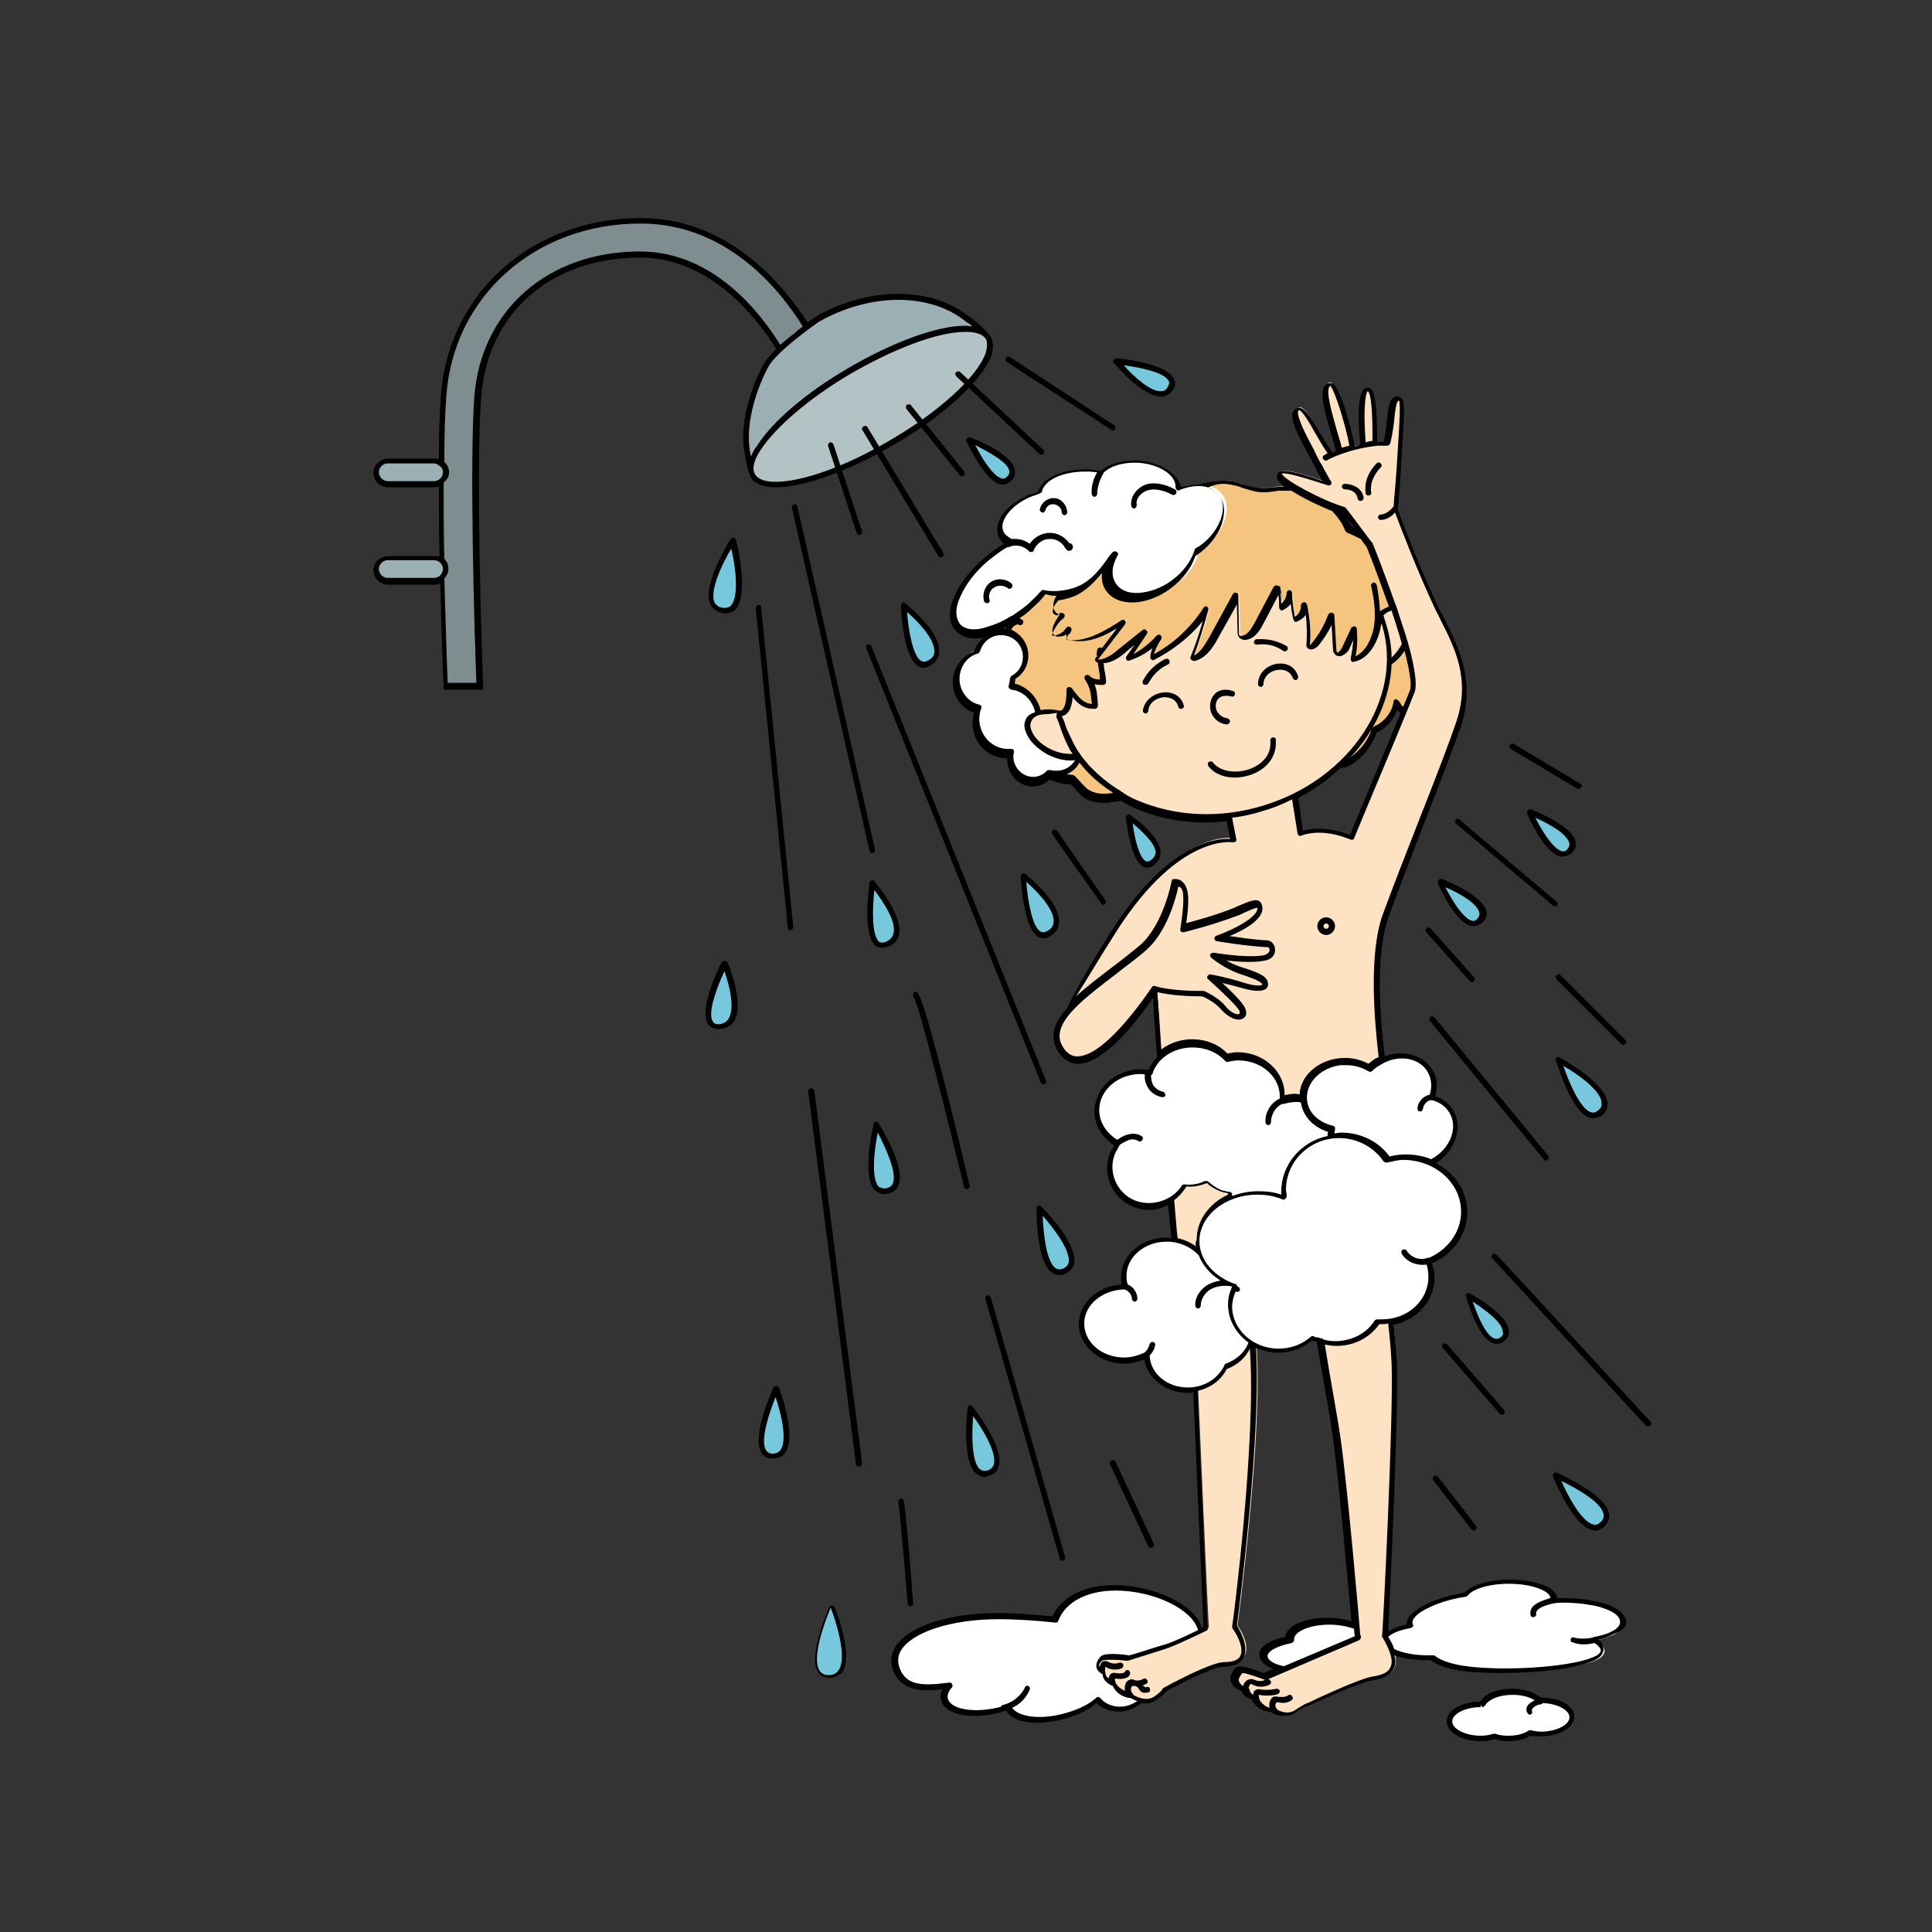 <?xml version="1.0" encoding="utf-8"?>
<!-- Generator: Adobe Illustrator 23.1.0, SVG Export Plug-In . SVG Version: 6.00 Build 0)  -->
<svg version="1.1" id="Слой_1" xmlns="http://www.w3.org/2000/svg" xmlns:xlink="http://www.w3.org/1999/xlink" x="0px" y="0px"
	 viewBox="0 0 283.5 283.5" style="enable-background:new 0 0 283.5 283.5;" xml:space="preserve">
<rect x="0" y="0" width="283.5" height="283.5" fill="#333333" stroke="none"/>
<style type="text/css">
	.st0{fill:#9BB0B5;}
	.st1{fill:#F5C57F;}
	.st2{fill:#FFFFFF;}
	.st3{fill:#FDE2C4;}
	.st4{fill:#FDE2C6;}
	.st5{fill:none;stroke:#000000;stroke-width:0.5;stroke-linecap:round;stroke-linejoin:round;stroke-miterlimit:10;}
	.st6{fill:#B2C2C5;}
	.st7{fill:#77C8DC;}
	.st8{fill:#7E8E90;}
</style>
<g>
	<path class="st0" d="M145.3,49.9c0.1,0.2-34.2,20.8-34.5,20.3c-0.9-1.5-0.9-2.6-1.2-4.3c-0.6-3.7,0.8-8.6,2.8-12.3
		c1.3-2.5,7.2-6.5,7.7-6.8c7.4-4.2,16.3-4.4,21.8-0.2C143.1,47.7,144.4,48.5,145.3,49.9z"/>
	<path class="st1" d="M148.5,105.9c0,0.5,0.1,1,0.2,1.5c1,3.8,4.7,6.7,8.6,6.8c0.2,0,1.7,1.8,2.1,2.1c1.2,0.7,2.4,0.8,3.7,0.6
		c1.6-0.2,3.7-0.7,4.8-1.9c4-4.3-0.2-11.3-1.3-15.9c-0.6-2.5-0.6-5.2-0.1-7.7c0.2-0.9,0.5-1.9,0.1-2.8c-0.3-0.7-0.8-1.2-1.3-1.7
		c-1.3-1.2-2.9-2.5-4.7-2.3c-2.5,0.3-4.5,3.2-6.8,2.3c-2.5-1-7.5,2.9-4.3,4.6c-1.6-0.8-3.1,4.3-3.2,5.4c-0.3,2.5,0.9,5.2,3.3,6.3
		C148.8,103.8,148.5,104.8,148.5,105.9z"/>
	<path class="st1" d="M181.1,70.7c1.2,0.3,2.4,0.8,3.6,0.9c1.2,0.1,2.3-0.2,3.5-0.3c4.1-0.3,8.2,2.4,9.7,6.2c3,1,5.6,3.4,6.6,6.4
		c0.2,0.7,0.4,1.3,0.8,1.9c0.4,0.5,1,0.9,1.5,1.3c2.6,2.2,3.5,6.1,2.1,9.2c-0.6-0.9-1.2-1.7-1.7-2.6c1.6,2.5,0.8,7.9-0.6,10.4
		c-0.6,1-1.2-0.2-1.8-1.1c-0.3,1.8-1.5,3.4-3.2,4c-0.6,2-2.1,3.8-3.9,4.8c-0.4,0.2-0.9,0.4-1.3,0.2c-0.4-0.1-0.6-0.5-0.9-0.9
		c-3.2-5.5-5.8-11.4-7.6-17.5c-0.5-1.7-1-3.5-2-5c-1.4-2-3.6-3.3-5.8-4.6c-2.5-1.5-10.2-5.1-9.4-8.9C171.7,71.6,178.1,70,181.1,70.7
		z"/>
	<path class="st2" d="M155,106.3c-1.1,0-2.1,0.5-2.8,1.3c-0.1,0-0.1,0-0.2,0c0.3-0.6,0.5-1.3,0.5-2.1c0-2.4-1.8-4.5-4-4.8
		c0.1-0.4,0.2-0.8,0.2-1.2c0,0,0,0,0-0.1c1.1-0.6,1.9-1.8,1.9-3.2c0-2-1.6-3.6-3.6-3.6c-1.7,0-3.1,1.2-3.5,2.7c-1.7,0.5-3,2.2-3,4.1
		c0,2,1.4,3.7,3.2,4.2c-0.2,0.5-0.3,1.1-0.3,1.7c0,2.7,2.1,4.8,4.6,4.8c0.2,0,0.3,0,0.5-0.1c0,0.2-0.1,0.4-0.1,0.7
		c0,1.9,1.5,3.4,3.3,3.4c0.9,0,1.7-0.4,2.3-1c0.3,0.1,0.7,0.2,1,0.2c2,0,3.6-1.6,3.6-3.6C158.6,107.9,157,106.3,155,106.3z"/>
	<path class="st2" d="M176.2,240c0-3.7-6.6-7-12.6-7c-4.7,0-7.7,2-8.8,4.7c-2.7-0.3-5.6-0.5-8.4-0.5c-9.8,0-17.2,3.8-14.5,8.5
		c1.3,2.2,3.7,2.2,7.4,1.7c-0.6,0.7-0.9,1.4-0.7,2.1c0.5,1.8,4.1,2.5,8.1,1.5c0.4-0.1,0.9-0.2,1.3-0.4c0.6,1.8,4.1,2.4,8,1.4
		c2.2-0.5,4-1.5,5.2-2.5c0.9,1.1,2.6,1.7,4.3,1.2c2.2-0.6,3.6-2.5,3.2-4.3C173.1,245.6,176.2,243,176.2,240z"/>
	<path class="st2" d="M150.8,247.8c-0.6,1.5-2,2.6-3.6,2.9"/>
	<path d="M147.2,251c-0.2,0-0.4-0.1-0.4-0.3c0-0.2,0.1-0.4,0.3-0.5c1.4-0.3,2.7-1.3,3.3-2.6c0.1-0.2,0.3-0.3,0.5-0.2
		c0.2,0.1,0.3,0.3,0.2,0.5C150.5,249.5,149,250.7,147.2,251C147.3,251,147.2,251,147.2,251z"/>
	<path class="st2" d="M200.7,240.5c0-1.4-2.5-2.5-5.6-2.5s-5.6,1.1-5.6,2.5c0,0.1,0,0.2,0.1,0.2c-2.2,0.4-3.8,1.3-3.8,2.3
		c0,1.4,2.9,2.5,6.6,2.5s6.6-1.1,6.6-2.5c0-0.2-0.1-0.4-0.2-0.6C199.8,242,200.7,241.3,200.7,240.5z"/>
	<path class="st2" d="M234.1,235.4c-1.9-0.4-4.1-0.5-6.2-0.4c0-0.1,0.1-0.2,0.1-0.3c0-1.4-2.9-2.5-6.6-2.5c-3.1,0-5.6,0.8-6.3,1.9
		c-3,0.4-6,1.5-7.4,2.8c-0.8,0.7-1,1.3-0.7,1.8c-2.3,0.4-3.9,1.3-3.9,2.3c0,1.4,2.9,2.5,6.6,2.5c0.3,0,0.6,0,0.8,0
		c0.7,0.6,2.1,1.2,4.1,1.5c5.6,0.9,15.9,0.2,19.4-1.3c2-0.8,1.8-2,0.2-3c1.1-0.2,2.1-0.6,2.9-1C239.5,238.2,238.2,236.3,234.1,235.4
		z"/>
	<path class="st2" d="M228.7,234.9c-1.2,0.2-4,0.8-3.6,2.2"/>
	<path class="st2" d="M230.9,240.7c1.1,0.4,2.9,0.2,4.1-0.3"/>
	<path class="st2" d="M226.1,249.5c-0.1,0-0.1,0-0.2,0c-0.8-0.8-2.3-1.3-4-1.3c-2.1,0-3.9,0.8-4.4,1.9c-0.1,0-0.1,0-0.2,0
		c-2.5,0-4.6,1.1-4.6,2.5c0,1.4,2.1,2.5,4.6,2.5c0.7,0,1.4-0.1,2-0.3c0.6,0.2,1.3,0.3,2,0.3c1.4,0,2.6-0.3,3.1-0.8
		c0.5,0.1,1,0.2,1.6,0.2c2.5,0,4.6-1.1,4.6-2.5C230.7,250.6,228.7,249.5,226.1,249.5z"/>
	<path class="st2" d="M224.5,251.2c-0.3-0.8,0.8-1.5,1.7-1.5"/>
	<path class="st3" d="M214.1,106.2c2.3-7.1-0.9-12.1-3-16.6c-3.3-6.9-6.3-15-6.3-15s0.4-3.7,0.6-8.4c0.4-7.1,0.4-7.7-0.2-7.8
		c-1.3-0.2-0.9,3.3-1.8,6.6c-0.2,0-1.4,0-1.7,0c-0.1-3.5,0-8.1-1.1-8c-1,0.1-1,4.3-0.6,8.2c-0.3,0.1-1.2,0.3-1.6,0.4
		c-0.2-2.4-2.4-9.5-3.1-9.5c-2.2,0,0.7,7,1.3,9.9c-0.2,0.1-1,0.5-1.1,0.5c-2.1-2.9-3.7-7.1-4.9-6.7c-1.4,0.5,1.2,4.8,3,8.4
		c0,0.1,1.2,2.2,1.5,2.7c-2-0.7-6.5-2.3-7.1-1.7c-1,1,6.3,4.8,9.4,5.6c0.1,0,3.8,5,3.8,5s7.3,18.2,6.2,21.5
		c-1,2.8-8.9,21.5-8.9,21.5s-4-1.9-7.5-0.6l-1.3-8.4c0,0-2.9,3.5-9.8,2.3l1.3,6.9c0,0-7.9-1.7-17.3,12.9c-4.4,6.8-10.1,16.6-7.8,17
		c2.1,0.4,8.9-7,8.9-7l4.6-3.8c0,0,2.3,37.4,3.8,45.5s2.4,15.9,2.4,15.9s1.5,35.1,1.6,35.3c0,0-4.5,2.3-6.1,2.7
		c-1.3,0.4-5.4,1.7-5.4,1.7s-3.4-0.5-4,0.1c-1.3,1.4,0.4,2,0.4,2s-0.2,1.2,1.4,1.6c0,0,0.4,1.5,2.5,1.7c0,0,2,1.5,3.6,0.4
		c1.5-1,1.4-1.2,1.4-1.2s6.8-3.8,8.7-3.8c4.6,0,2.8-3.9,1.7-5.5c0,0,3.7-27.5,2.8-40.8c-0.3-5.5-0.9-6.9-1-7.9l9.3-0.8
		c0,0,3.1,16.5,3.9,22c1.1,7.2,2.9,29.1,2.9,29.1l0.1,0c0,0,0,0.1,0,0.1l-13.5,5.7c0,0-3.4-1.4-3.8-0.9c-1.9,2.1,0.9,2.9,0.9,2.9
		s-0.1,0.9,1.5,1.3c0,0,0.4,1.5,2.5,1.7c0,0,1.7,1.1,3.3,0.1c1.5-1,1.7-0.9,1.7-0.9s7.7-3.6,9.6-3.9c4.7-0.6,2.8-4.3,1.7-6.1
		c0,0,1.6-31.9,1.4-40.1c-0.3-9-2.3-15.1-2.3-15.1l1-26.3c0,0-2.9-16.3,0-24.4C206.3,126.3,212.5,111.2,214.1,106.2z"/>
	<path d="M158.1,155.8c-1,0-1.8-0.4-2.5-1.2c-0.8-0.9-1.1-1.9-1-3c0.4-3.1,4.6-6.3,8.6-9.4c1.6-1.2,3-2.3,4.3-3.4
		c3.3-2.9,4.4-9.1,4.5-9.2c0-0.2,0.2-0.3,0.3-0.3c0.1,0,0.6-0.1,1.2,0.3c0.4,0.3,0.7,0.8,0.8,1.5c0.2,1.3-0.1,3.6-0.3,4.7
		c1.3-0.3,4.3-1.1,7.1-2.2c0.3-0.1,0.6-0.2,0.8-0.4c1.5-0.6,2.4-1,2.9-0.7c0.2,0.1,0.3,0.2,0.4,0.4c0.5,2-2.9,3.7-5.1,4.6
		c1.5,0.2,3.8,0.6,6.1,0.7c0.5,0,0.9,0.5,0.9,1.2c0,0.7-0.4,1.4-1.7,1.6c-1.8,0.3-4.1,0.1-5.7-0.1c0.7,0.4,1.6,0.9,2.5,1.2
		c2.6,0.8,3.5,1.3,3.8,1.9c0.1,0.3,0.1,0.5,0,0.8c-0.3,0.7-1.7,0.8-3.7,0.2c-1.1-0.3-2.2-0.6-3.1-0.8c1.4,1.3,3.4,3.2,3.6,4
		c0.2,0.6,0,1.1-0.5,1.3c-0.6,0.3-1.8,0.1-3.2-1.5c-0.8-0.9-2.3-1.7-2.7-1.8c-0.7,0-4.4,0-6.9-0.7c-1.1,1.6-6.8,9.9-11.2,10.2
		C158.3,155.8,158.2,155.8,158.1,155.8z M172.8,130.1c-0.3,1.4-1.6,6.6-4.7,9.3c-1.3,1.1-2.8,2.3-4.4,3.5c-3.9,3-8,6-8.3,8.8
		c-0.1,0.8,0.2,1.6,0.8,2.4c0.6,0.7,1.2,1,2,0.9c4.3-0.2,10.6-10,10.7-10.1c0.1-0.2,0.3-0.2,0.5-0.2c2.6,0.8,7,0.7,7.1,0.7
		c0.1,0,0.1,0,0.2,0c0.1,0,2,0.9,3.1,2.1c1.1,1.3,1.9,1.4,2.1,1.3c0.1-0.1,0.1-0.3,0.1-0.4c-0.2-0.6-2.4-2.8-4.6-4.7
		c-0.1-0.1-0.2-0.3-0.1-0.5s0.3-0.3,0.5-0.2c0,0,2.6,0.6,4.8,1.2c1.9,0.6,2.6,0.3,2.7,0.3c0-0.1,0-0.1,0-0.1
		c-0.2-0.5-2.4-1.2-3.3-1.5c-2.4-0.7-4.1-2.3-4.2-2.4c-0.1-0.1-0.2-0.3-0.1-0.5c0.1-0.2,0.3-0.3,0.5-0.2c0,0,4.4,0.9,7.2,0.4
		c0.6-0.1,1-0.3,1-0.7c0-0.2-0.1-0.5-0.2-0.5c-3.7-0.2-7.6-0.9-7.6-0.9c-0.2,0-0.3-0.2-0.3-0.4c0-0.2,0.1-0.4,0.3-0.4
		c2.6-0.9,6.2-2.8,6-4.1l0,0c-0.4,0-1.5,0.5-2.1,0.8c-0.3,0.1-0.6,0.3-0.9,0.4c-3.6,1.5-7.7,2.4-7.8,2.4c-0.1,0-0.3,0-0.4-0.1
		c-0.1-0.1-0.1-0.2-0.1-0.4c0,0,0.6-3.5,0.4-5.1c-0.1-0.5-0.2-0.8-0.4-1C173,130.2,172.9,130.1,172.8,130.1z"/>
	<path class="st4" d="M151,105.6c0.8-1.4,3.3-1.5,5.6-0.3c2.3,1.2,3.6,3.3,2.9,4.7c-0.8,1.4-3.3,1.5-5.6,0.3
		C151.5,109.1,150.2,107,151,105.6z"/>
	<path class="st4" d="M205.7,89.2c1.4,0.7,1.5,3.2,0.3,5.5c-1.2,2.3-3.4,3.7-4.8,3c-1.4-0.7-1.5-3.2-0.3-5.5
		C202.2,89.8,204.3,88.5,205.7,89.2z"/>
	<path class="st3" d="M173.4,78.9c13.1-3.9,26.3,1.8,29.6,12.8c3.3,11-4.6,23-17.7,27c-13.1,3.9-26.3-1.8-29.6-12.8
		C152.4,94.9,160.3,82.8,173.4,78.9z"/>
	<path d="M180,106.3C180,106.3,180,106.3,180,106.3c0.3,0,0.4-0.2,0.5-0.4c0-0.2-0.1-0.4-0.4-0.5c-0.7-0.1-1.3-0.5-1.6-1.2
		c-0.2-0.6-0.1-1.3,0.3-1.7c0.4-0.4,1.1-0.5,1.9-0.3c0.2,0.1,0.5-0.1,0.5-0.3c0.1-0.2-0.1-0.5-0.3-0.5c-1.5-0.5-2.4,0.1-2.7,0.5
		c-0.6,0.6-0.8,1.7-0.5,2.6C178.1,105.5,178.9,106.2,180,106.3z"/>
	<path d="M187.4,97.4c-1.4,0.2-2.8,1.3-2.8,3c0,0.2,0.2,0.4,0.4,0.4c0.2,0,0.4-0.2,0.4-0.4c0-1.2,1.1-2,2.1-2.1
		c0.8-0.1,1.8,0.1,2.2,1.2c0.1,0.2,0.3,0.3,0.5,0.3c0,0,0,0,0,0c0.2-0.1,0.3-0.3,0.3-0.5C190.1,97.9,188.9,97.2,187.4,97.4z"/>
	<path d="M170.8,101.6c-1.4,0.1-2.9,1.1-3.1,2.7c0,0.2,0.2,0.4,0.4,0.4c0,0,0,0,0,0c0.2,0,0.4-0.2,0.4-0.4c0.1-1.2,1.2-1.9,2.3-2
		c0.9,0,1.8,0.3,2.1,1.4c0,0.2,0.3,0.4,0.5,0.3c0.2,0,0.4-0.3,0.3-0.5C173.4,102.3,172.3,101.5,170.8,101.6z"/>
	<path d="M186.8,108.2c-0.2,0-0.4,0.2-0.4,0.5c0.2,1.8-0.9,3.3-2.9,4.1c-1.8,0.7-4.3,0.6-5.5-0.9c-0.1-0.2-0.4-0.2-0.6-0.1
		c-0.2,0.1-0.2,0.4-0.1,0.6c0.9,1.2,2.4,1.7,3.9,1.7c0.9,0,1.8-0.2,2.6-0.5c2.3-0.9,3.6-2.8,3.4-5
		C187.3,108.4,187.1,108.2,186.8,108.2z"/>
	<path d="M168.1,100.5c0.2,0,0.3-0.1,0.4-0.2c0.7-1.3,1.6-2.2,2.9-2.8c0.2-0.1,0.3-0.3,0.2-0.6c-0.1-0.2-0.3-0.3-0.6-0.2
		c-1.4,0.7-2.5,1.7-3.3,3.2c-0.1,0.2,0,0.5,0.2,0.6C167.9,100.4,168,100.5,168.1,100.5z"/>
	<path d="M184.4,94.6c1.5-0.2,2.7,0.1,3.9,0.9c0.1,0,0.1,0.1,0.2,0.1c0.1,0,0.3-0.1,0.4-0.2c0.1-0.2,0.1-0.5-0.1-0.6
		c-1.4-0.8-2.8-1.1-4.4-1c-0.2,0-0.4,0.2-0.4,0.5C184,94.4,184.2,94.6,184.4,94.6z"/>
	<path d="M188.5,88.3C188.4,88.3,188.4,88.3,188.5,88.3c-0.3,0-0.4-0.2-0.4-0.5c0.1-0.7-0.6-1.3-1.3-1.9l-0.2-0.1
		c-0.5-0.5-1.1-1.3-1.2-2.1c0-0.4,0.1-0.8,0.4-1.1c0.5-0.5,1.2-0.7,2.3-0.4c-0.3-0.8-1.3-1.4-2.3-2c-1.8-1-2.7-2.4-2.4-3.6
		c0-0.1,0.2-0.3,0.3-0.3l2.3-0.5c0.2,0,0.4,0.1,0.5,0.3c0,0.2-0.1,0.4-0.3,0.5l-2,0.4c-0.1,1.2,1.5,2.2,2,2.5
		c1.1,0.6,2.8,1.6,2.8,3.3c0,0.1-0.1,0.3-0.2,0.3c-0.1,0.1-0.3,0.1-0.4,0c-1-0.4-1.7-0.4-2-0.1c-0.1,0.1-0.2,0.3-0.2,0.5
		c0,0.5,0.4,1.1,0.9,1.5l0.2,0.1c0.8,0.7,1.7,1.5,1.6,2.7C188.9,88.2,188.7,88.3,188.5,88.3z"/>
	<path class="st5" d="M68.7,28.8"/>
	<path d="M169.6,84.5c-1.4,0-2.7-0.8-3.4-2c-0.1-0.2,0-0.5,0.2-0.6c0.2-0.1,0.5,0,0.6,0.2c0.5,1,1.5,1.6,2.6,1.6c0,0,0,0,0,0
		c1.1,0,2.1-0.7,2.6-1.7c0.1-0.2,0.4-0.3,0.6-0.2c0.2,0.1,0.3,0.4,0.2,0.6C172.4,83.7,171,84.5,169.6,84.5
		C169.6,84.5,169.6,84.5,169.6,84.5z"/>
	<path class="st6" d="M145,52c-1.3,3.4-6.8,8.6-14.2,12.9c-6.6,3.9-13.1,6.1-17,6.1c-1.7,0-2.8-0.4-3.3-1.3c-0.6-1-0.2-2.5,0.9-4.2
		c2.1-3.3,7-7.5,13.3-11.2c6.7-3.9,13.2-6.2,17-6.1c1.6,0,2.8,0.4,3.3,1.3C145.4,50.2,145.3,51,145,52z"/>
	<path d="M121.7,246.2c-0.1,0-0.2,0-0.2,0l0,0c-0.7-0.1-1.2-0.4-1.5-0.9c-1.4-2.4,1.4-8.8,1.7-9.5c0.1-0.2,0.2-0.2,0.4-0.2
		c0,0,0,0,0,0c0.2,0,0.3,0.1,0.4,0.3c0.3,0.7,2.8,7.3,1,9.6C123.1,245.8,122.6,246.2,121.7,246.2z M121.5,245.4c0.6,0,1-0.1,1.2-0.5
		c1-1.4,0-5.5-0.8-7.8c-0.9,2.3-2.2,6.3-1.3,7.8C120.8,245.2,121.1,245.3,121.5,245.4L121.5,245.4z"/>
	<path class="st7" d="M106.3,89.6c3.8,0.2,1.2-10.3,1.2-10.3S101.3,89.3,106.3,89.6z"/>
	<path class="st7" d="M132.6,88.9c0,0,0.4,10.6,3.8,8.4C140.2,94.9,132.6,88.9,132.6,88.9z"/>
	<path class="st7" d="M153.9,137c3.8-2.4-3.8-8.4-3.8-8.4S150.5,139.1,153.9,137z"/>
	<path class="st7" d="M165.6,119.9c0,0,0.9,8.6,3.5,6.7C172.1,124.4,165.6,119.9,165.6,119.9z"/>
	<path class="st7" d="M130.2,138.5c4.1-1.7-2.2-9-2.2-9S126.5,140,130.2,138.5z"/>
	<path class="st7" d="M129.9,174.8c4.4-0.5-1.3-9.8-1.3-9.8S126.1,175.2,129.9,174.8z"/>
	<path class="st7" d="M113.2,213.6c4.4,0.4,0.6-9.9,0.6-9.9S109.5,213.3,113.2,213.6z"/>
	<path class="st7" d="M230.2,124.9c2.7-2.5-5.7-5.7-5.7-5.7S227.9,127,230.2,124.9z"/>
	<path class="st7" d="M217,135.1c2.7-2.5-5.7-5.7-5.7-5.7S214.8,137.3,217,135.1z"/>
	<path class="st7" d="M142.3,64.6c0,0,3.5,7.9,5.7,5.7C150.7,67.9,142.3,64.6,142.3,64.6z"/>
	<path class="st7" d="M234.7,163.3c3.6-2.6-6-7.9-6-7.9S231.6,165.5,234.7,163.3z"/>
	<path class="st7" d="M144.8,216.2c4.4-1-2.4-9.6-2.4-9.6S141.1,217,144.8,216.2z"/>
	<path class="st7" d="M156,186.6c4.2-1.5-3.5-9.3-3.5-9.3S152.4,187.8,156,186.6z"/>
	<path class="st7" d="M105.6,150.6c4.5-0.3,0.7-9.2,0.7-9.2S101.5,150.9,105.6,150.6z"/>
	<path class="st7" d="M163.8,53c0,0,6.1,7.3,8,3.9C173.4,53.8,163.8,53,163.8,53z"/>
	<path class="st7" d="M121.4,245.8c4.5,0.3,0.5-9.9,0.5-9.9S117.7,245.5,121.4,245.8z"/>
	<path class="st7" d="M228.3,216.5c0,0,3.9,9.7,6.7,7.2C238.4,220.8,228.3,216.5,228.3,216.5z"/>
	<path class="st7" d="M215.5,190.2c0,0,2.4,8.3,4.9,6.5C223.4,194.5,215.5,190.2,215.5,190.2z"/>
	<path d="M229.3,125.7c-0.1,0-0.2,0-0.3,0c-2.3-0.5-4.7-5.7-4.9-6.3c-0.1-0.2,0-0.3,0.1-0.5c0.1-0.1,0.3-0.2,0.5-0.1
		c0.6,0.2,6,2.4,6.5,4.7c0.1,0.4,0.1,1.1-0.6,1.7l-0.3-0.3l0.3,0.3C230.1,125.5,229.7,125.7,229.3,125.7z M225.3,120
		c0.9,1.8,2.6,4.6,3.9,4.9c0.3,0.1,0.5,0,0.7-0.2l0,0c0.4-0.4,0.4-0.7,0.4-0.9C230,122.3,227.1,120.8,225.3,120z"/>
	<path d="M216.2,135.9c-0.1,0-0.2,0-0.3,0c-2.3-0.5-4.7-5.7-4.9-6.3c-0.1-0.2,0-0.3,0.1-0.5c0.1-0.1,0.3-0.2,0.5-0.1
		c0.6,0.2,6,2.4,6.5,4.7c0.1,0.4,0.1,1.1-0.6,1.7l-0.3-0.3l0.3,0.3C217,135.7,216.6,135.9,216.2,135.9z M212.1,130.2
		c0.9,1.8,2.6,4.6,3.9,4.9c0.3,0.1,0.5,0,0.7-0.2l0,0c0.4-0.4,0.4-0.7,0.4-0.9C216.8,132.5,214,131,212.1,130.2z"/>
	<path d="M233.8,164.1c-0.2,0-0.4,0-0.6-0.1c-2.6-0.9-4.6-7.6-4.9-8.4c0-0.2,0-0.3,0.1-0.4c0.1-0.1,0.3-0.1,0.5,0
		c0.7,0.4,6.8,3.8,7,6.7c0,0.5-0.1,1.3-1,1.9C234.6,163.9,234.2,164.1,233.8,164.1z M229.4,156.4c0.8,2.3,2.4,6.2,4,6.8
		c0.3,0.1,0.7,0.1,1-0.2c0,0,0,0,0,0c0.5-0.3,0.7-0.7,0.6-1.2C235,160.1,231.5,157.6,229.4,156.4z"/>
	<path class="st3" d="M172.5,129.7c0,0,1.3-0.2,1.5,1.5c0.2,1.7-0.4,5.2-0.4,5.2s4.1-0.9,7.7-2.4c1.4-0.6,3.4-1.6,3.5-0.9
		c0.6,2.3-6.3,4.7-6.3,4.7s3.9,0.7,7.6,0.9c0.6,0,1.1,1.7-0.8,2c-2.9,0.5-7.3-0.4-7.3-0.4s1.8,1.6,4.1,2.3c3.1,1,3.8,1.5,3.5,2.2
		c-0.2,0.4-1.4,0.5-3.2,0c-2.2-0.6-4.7-1.2-4.7-1.2s4.4,3.9,4.7,4.9c0.3,1.1-1.1,1.6-2.9-0.5c-1-1.1-2.9-2-2.9-2s-4.5,0.1-7.2-0.7
		c0,0-9.2,14.2-13.4,9.2c-4-4.8,6.2-10.3,11.9-15.2C171.3,136,172.5,129.7,172.5,129.7z"/>
	<path class="st2" d="M196.8,166.8c0-3.2-2.9-5.7-6.5-5.7c-0.7,0-1.4,0.1-2.1,0.3c0-0.2,0.1-0.4,0.1-0.6c0-3.2-2.9-5.7-6.5-5.7
		c-0.6,0-1.1,0.1-1.6,0.2c-1.2-1.3-3-2.2-5.1-2.2c-3,0-5.5,1.8-6.2,4.2c-0.4-0.1-0.8-0.1-1.3-0.1c-3.6,0-6.5,2.6-6.5,5.7
		c0,2.1,1.2,3.8,3.1,4.9c-0.3,0.3-0.5,0.7-0.7,1.1c-1.3,2.9,0,6.3,2.9,7.6c2.8,1.3,6.1,0.1,7.5-2.7c1.1,0.2,2.3,0,3.3-0.5
		c0.5,0.5,1.1,0.9,1.7,1.2c0.5,0.2,1.1,0.4,1.7,0.4c0,0.1,0,0.3,0,0.4c0,3.2,2.9,5.7,6.5,5.7s6.5-2.6,6.5-5.7c0-1.1-0.4-2.2-1-3.1
		C195,171.4,196.8,169.3,196.8,166.8z"/>
	<path class="st2" d="M213,163.2c-0.6-1.1-1.7-1.8-2.9-2.1c0.5-1.3,0.5-2.8-0.2-4c-1.4-2.4-4.8-3-7.6-1.3c-0.5,0.3-0.9,0.6-1.3,1
		c-1.2-0.8-2.7-1.2-4.4-1c-3.3,0.4-5.6,2.9-5.3,5.6c0.2,2,1.9,3.6,4.2,4.1c-0.5,1.3-0.4,2.7,0.2,3.9c1.4,2.4,4.8,3,7.6,1.3
		c0.2-0.1,0.4-0.2,0.5-0.4c1.7,1.2,4.2,1.3,6.5,0.1C213.2,168.8,214.4,165.5,213,163.2z"/>
	<path class="st2" d="M210.2,161c-0.9,0-1.7,0.8-1.8,1.6"/>
	<path d="M208.4,163.1C208.4,163.1,208.3,163.1,208.4,163.1c-0.3,0-0.4-0.2-0.4-0.5c0.1-1.1,1.1-2,2.2-2c0,0,0,0,0,0
		c0.2,0,0.4,0.2,0.4,0.4c0,0.2-0.2,0.4-0.4,0.4c-0.7,0-1.3,0.6-1.4,1.3C208.8,162.9,208.6,163.1,208.4,163.1z"/>
	<path class="st2" d="M187.9,161.4c-1.1,0.6-1.9,1.8-1.9,3.1"/>
	<path class="st2" d="M163.9,167.8c0.5-0.3,1-0.7,1.6-0.8c0.6-0.2,1.2-0.2,1.7,0.1"/>
	<path d="M163.9,168.2c-0.1,0-0.3-0.1-0.3-0.2c-0.1-0.2-0.1-0.5,0.1-0.6c0.5-0.3,1-0.7,1.7-0.9c0.7-0.2,1.5-0.2,2.1,0.2
		c0.2,0.1,0.3,0.4,0.1,0.6c-0.1,0.2-0.4,0.3-0.6,0.1c-0.4-0.2-0.9-0.3-1.4-0.1c-0.5,0.2-1,0.5-1.5,0.8
		C164.1,168.2,164,168.2,163.9,168.2z"/>
	<path class="st2" d="M184.8,191.7c0-3-2.7-5.4-6.1-5.4c-0.4,0-0.9,0-1.3,0.1c-0.5-2.6-3.1-4.5-6.2-4.5c-3.5,0-6.3,2.4-6.3,5.4
		c0,0.5,0.1,1,0.3,1.5c0,0-0.1,0-0.1,0c-3.5,0-6.3,2.4-6.3,5.4c0,3,2.8,5.4,6.3,5.4c1.2,0,2.3-0.3,3.2-0.8c0.1,2.9,2.8,5.2,6.1,5.2
		c2.5,0,4.7-1.4,5.6-3.3c2.3-0.8,3.9-2.7,3.9-5c0-0.3,0-0.6-0.1-1C184.4,193.9,184.8,192.8,184.8,191.7z"/>
	<path class="st2" d="M169,197.3c-0.2,0.8-0.7,1.5-1.4,1.9"/>
	<path class="st2" d="M164.9,188.8c0.9,0.2,1.6,1,1.6,1.9"/>
	<path class="st2" d="M175.7,191.8c0-0.9,0.4-1.7,1.1-2.3c0.7-0.6,1.5-0.9,2.4-1c0.9-0.1,1.9,0,2.5,0.6"/>
	<path class="st2" d="M168.7,157c-0.2,0.7-0.2,1.5,0.2,2.2s1,1.1,1.8,1.2"/>
	<path class="st8" d="M118.4,48c-1.4,1-2.7,2.1-3.9,3.4c-2.4-4.1-9.4-14-20.6-14c-13.2,0-22.9,8.5-23.9,20.9
		c-0.8,10.9,0.2,39.1,0.3,42.4h-5C65.2,96.3,64.2,69,65.1,58C66.2,43,78.2,32.4,94,32.4C107.1,32.4,115.1,42.7,118.4,48z"/>
	<line class="st7" x1="111.3" y1="89.2" x2="116" y2="135.9"/>
	<line class="st7" x1="116.6" y1="74.4" x2="128" y2="124.8"/>
	<line class="st7" x1="127.4" y1="95" x2="153.1" y2="158.8"/>
	<line class="st7" x1="133.3" y1="59.7" x2="141.1" y2="69.4"/>
	<path d="M231.6,115.8c-0.1,0-0.1,0-0.2-0.1l-9.7-5.8c-0.2-0.1-0.3-0.4-0.1-0.6c0.1-0.2,0.4-0.3,0.6-0.1l9.7,5.8
		c0.2,0.1,0.3,0.4,0.1,0.6C231.8,115.7,231.7,115.8,231.6,115.8z"/>
	<path d="M228.2,133c-0.1,0-0.2,0-0.3-0.1l-14.2-12c-0.2-0.1-0.2-0.4-0.1-0.6c0.2-0.2,0.4-0.2,0.6,0l14.2,12
		c0.2,0.1,0.2,0.4,0.1,0.6C228.4,133,228.3,133,228.2,133z"/>
	<path d="M216,144.1c-0.1,0-0.2,0-0.3-0.1l-6.4-7.2c-0.2-0.2-0.1-0.4,0-0.6c0.2-0.2,0.4-0.1,0.6,0l6.4,7.2c0.2,0.2,0.1,0.4,0,0.6
		C216.2,144.1,216.1,144.1,216,144.1z"/>
	<path d="M238.2,153.3c-0.1,0-0.2,0-0.3-0.1l-9.5-9.5c-0.2-0.2-0.2-0.4,0-0.6s0.4-0.2,0.6,0l9.5,9.5c0.2,0.2,0.2,0.4,0,0.6
		C238.4,153.3,238.3,153.3,238.2,153.3z"/>
	<path d="M226.8,170.3c-0.1,0-0.2-0.1-0.3-0.2l-16.7-20.3c-0.1-0.2-0.1-0.4,0.1-0.6c0.2-0.1,0.4-0.1,0.6,0.1l16.7,20.3
		c0.1,0.2,0.1,0.4-0.1,0.6C227,170.3,226.9,170.3,226.8,170.3z"/>
	<path d="M216.2,224.6c-0.1,0-0.2-0.1-0.3-0.2l-5.6-7.2c-0.1-0.2-0.1-0.4,0.1-0.6c0.2-0.1,0.4-0.1,0.6,0.1l5.6,7.2
		c0.1,0.2,0.1,0.4-0.1,0.6C216.4,224.6,216.3,224.6,216.2,224.6z"/>
	<path d="M220.4,207.6c-0.1,0-0.2,0-0.3-0.1l-8.4-9.7c-0.2-0.2-0.1-0.4,0-0.6c0.2-0.1,0.4-0.1,0.6,0l8.4,9.7c0.2,0.2,0.1,0.4,0,0.6
		C220.6,207.6,220.5,207.6,220.4,207.6z"/>
	<path d="M241.8,209.3c-0.1,0-0.2,0-0.3-0.1c-0.2-0.2-21.4-23.4-22.5-24.5c-0.2-0.2-0.2-0.4,0-0.6s0.4-0.2,0.6,0
		c1.1,1.1,21.7,23.6,22.6,24.5c0.2,0.2,0.1,0.4,0,0.6C242.1,209.2,242,209.3,241.8,209.3z"/>
	<path d="M236.1,222.1c-0.5-2.8-6.9-5.6-7.6-6c-0.2-0.1-0.3,0-0.5,0.1c-0.1,0.1-0.2,0.3-0.1,0.5c0.3,0.7,3,7.2,5.7,7.8
		c0.2,0,0.3,0.1,0.4,0.1c0.5,0,0.9-0.2,1.3-0.5C236.1,223.4,236.2,222.6,236.1,222.1z M234.8,223.4c-0.3,0.3-0.6,0.4-1,0.3
		c-1.7-0.4-3.7-4.1-4.7-6.4c2.2,1.1,5.9,3.1,6.2,4.9C235.4,222.7,235.2,223.1,234.8,223.4z"/>
	<path d="M215.7,189.8c-0.2-0.1-0.3-0.1-0.5,0c-0.1,0.1-0.2,0.3-0.1,0.4c0.2,0.6,1.8,6.2,4,6.9c0.2,0.1,0.4,0.1,0.5,0.1
		c0.3,0,0.7-0.1,1-0.3c0.7-0.5,0.9-1.2,0.8-1.6C221.3,193,216.3,190.1,215.7,189.8z M220.1,196.3c-0.3,0.2-0.5,0.2-0.8,0.1
		c-1.3-0.4-2.5-3.4-3.2-5.4c1.7,1.1,4.3,3,4.4,4.3C220.6,195.7,220.6,196,220.1,196.3z"/>
	<path d="M107.6,78.9c-0.2,0-0.3,0-0.4,0.2c-0.4,0.7-4.3,7-2.9,9.7c0.4,0.7,1.1,1.1,2,1.2c0.1,0,0.1,0,0.2,0c0.6,0,1.1-0.2,1.5-0.7
		c1.9-2.2,0.2-9.3,0-10.1C107.9,79,107.8,78.9,107.6,78.9z M107.3,88.8c-0.2,0.3-0.6,0.4-1,0.4c-0.7,0-1.1-0.3-1.4-0.7
		c-0.9-1.7,1.1-5.8,2.4-8C107.9,82.9,108.5,87.4,107.3,88.8z"/>
	<path d="M135.5,98c0.3,0,0.7-0.1,1.1-0.4c0.8-0.5,1.2-1.2,1.2-2c0.2-3-4.8-6.9-5-7.1c-0.1-0.1-0.3-0.1-0.4,0
		c-0.1,0.1-0.2,0.2-0.2,0.4c0,0.8,0.4,7.7,2.6,8.9C135,97.9,135.2,98,135.5,98z M133.1,89.8c1.6,1.4,4.1,4,4,5.8
		c0,0.6-0.3,1-0.9,1.3c-0.5,0.3-0.8,0.2-1,0.1C134,96.4,133.3,92.6,133.1,89.8z"/>
	<path d="M155.4,135.3c0.2-3-4.8-6.9-5-7.1c-0.1-0.1-0.3-0.1-0.4,0c-0.1,0.1-0.2,0.2-0.2,0.4c0,0.8,0.4,7.7,2.6,8.9
		c0.2,0.1,0.4,0.2,0.7,0.2c0.3,0,0.7-0.1,1.1-0.4C155,136.8,155.4,136.1,155.4,135.3z M153.7,136.6c-0.5,0.3-0.8,0.2-1,0.1
		c-1.2-0.6-1.9-4.5-2.1-7.3c1.6,1.4,4.1,4,4,5.8C154.6,135.8,154.3,136.3,153.7,136.6z"/>
	<path d="M165.9,119.6c-0.1-0.1-0.3-0.1-0.5,0c-0.1,0.1-0.2,0.2-0.2,0.4c0.1,0.6,0.7,6.3,2.6,7.2c0.2,0.1,0.3,0.1,0.6,0.1
		c0.3,0,0.6-0.1,1-0.4c0.6-0.5,0.9-1.1,0.9-1.8C170.3,122.7,166.3,119.9,165.9,119.6z M168.9,126.2c-0.4,0.3-0.6,0.2-0.7,0.2
		c-1-0.4-1.7-3.3-2-5.6c1.3,1.1,3.3,2.9,3.4,4.3C169.5,125.6,169.3,125.9,168.9,126.2z"/>
	<path d="M129.5,139.1c0.2,0,0.5-0.1,0.8-0.2c0.9-0.3,1.4-0.9,1.6-1.7c0.7-2.9-3.5-7.7-3.6-7.9c-0.1-0.1-0.3-0.2-0.4-0.1
		c-0.2,0-0.3,0.2-0.3,0.3c-0.1,0.8-1.1,7.7,0.9,9.3C128.7,138.9,129.1,139.1,129.5,139.1z M128.3,130.6c1.3,1.7,3.3,4.7,2.8,6.4
		c-0.1,0.5-0.5,0.9-1.1,1.2c-0.6,0.2-0.8,0.1-1,0C127.9,137.2,128,133.4,128.3,130.6z"/>
	<path d="M128.9,164.8c-0.1-0.1-0.3-0.2-0.4-0.2c-0.2,0-0.3,0.2-0.3,0.3c-0.2,0.8-1.7,7.6,0.1,9.7c0.4,0.4,0.9,0.6,1.4,0.6
		c0.1,0,0.2,0,0.3,0c1.1-0.1,1.6-0.7,1.8-1.2C133,171.4,129.3,165.4,128.9,164.8z M131,173.7c-0.2,0.4-0.6,0.6-1.1,0.7
		c-0.4,0-0.7-0.1-1-0.3c-1.1-1.3-0.6-5.5-0.1-7.9C129.9,168.3,131.7,172.1,131,173.7z"/>
	<path d="M113.9,203.4c-0.2,0-0.3,0.1-0.4,0.2c-0.3,0.7-3.2,7.1-1.8,9.5c0.3,0.6,0.8,0.9,1.5,0.9c0.1,0,0.2,0,0.3,0
		c0.9,0,1.4-0.4,1.7-0.8c1.7-2.3-0.6-8.9-0.9-9.6C114.2,203.5,114.1,203.4,113.9,203.4z M114.5,212.8c-0.3,0.4-0.7,0.5-1.2,0.5
		c-0.4,0-0.7-0.2-0.9-0.5c-0.9-1.5,0.5-5.5,1.4-7.8C114.6,207.3,115.6,211.4,114.5,212.8z"/>
	<path d="M146.9,71.1c0.1,0,0.2,0,0.3,0c0.4,0,0.8-0.2,1.1-0.5c0.7-0.6,0.7-1.3,0.6-1.7c-0.5-2.4-5.9-4.5-6.5-4.7
		c-0.2-0.1-0.3,0-0.5,0.1c-0.1,0.1-0.1,0.3-0.1,0.5C142.2,65.4,144.6,70.7,146.9,71.1z M148.1,69.1c0,0.2,0.1,0.5-0.4,0.9
		c-0.2,0.2-0.5,0.3-0.7,0.2c-1.3-0.3-3-3.1-3.9-4.9C145,66.3,147.9,67.8,148.1,69.1z"/>
	<path d="M142.3,206.2c-0.2,0-0.3,0.2-0.3,0.4c-0.1,0.8-0.9,7.7,1.2,9.6c0.4,0.3,0.8,0.5,1.2,0.5c0.2,0,0.3,0,0.5-0.1
		c1.1-0.2,1.5-0.9,1.6-1.3c1-2.7-3.3-8.3-3.8-8.9C142.6,206.2,142.5,206.2,142.3,206.2z M145.8,215c-0.2,0.4-0.5,0.7-1,0.8
		c-0.4,0.1-0.7,0-1-0.2c-1.3-1.1-1.2-5.4-1-7.8C144.2,209.7,146.4,213.3,145.8,215z"/>
	<path d="M152.4,176.9c-0.2,0.1-0.3,0.2-0.3,0.4c0,0.8,0,7.8,2.2,9.4c0.3,0.2,0.7,0.4,1.1,0.4c0.2,0,0.5,0,0.7-0.1h0
		c1-0.4,1.4-1,1.5-1.5c0.7-2.8-4.2-7.9-4.8-8.4C152.7,176.9,152.5,176.9,152.4,176.9z M156.8,185.3c-0.1,0.4-0.4,0.7-0.9,0.9
		c-0.4,0.1-0.7,0.1-1-0.1c-1.4-1-1.8-5.2-1.9-7.7C154.6,180.2,157.2,183.6,156.8,185.3z"/>
	<path d="M106.3,141c-0.1,0-0.3,0.1-0.4,0.2c-0.4,0.7-3.4,6.9-2,9.1c0.2,0.3,0.7,0.7,1.5,0.7c0.1,0,0.1,0,0.2,0
		c0.9-0.1,1.6-0.4,2.1-1.1c1.6-2.5-0.8-8.4-0.9-8.6C106.6,141.1,106.5,141,106.3,141z M106.9,149.5c-0.3,0.5-0.7,0.7-1.4,0.8
		c-0.6,0-0.8-0.2-0.9-0.4c-0.8-1.2,0.5-4.8,1.7-7.4C107,144.5,107.9,147.9,106.9,149.5z"/>
	<path d="M163.8,52.6c-0.2,0-0.3,0.1-0.4,0.2c-0.1,0.2-0.1,0.3,0.1,0.5c0.4,0.5,4.2,4.9,6.9,4.9c0.1,0,0.2,0,0.2,0
		c0.7-0.1,1.2-0.5,1.6-1.1c0.3-0.6,0.3-1.1,0-1.6C171,53.3,164.5,52.6,163.8,52.6z M171.4,56.7c-0.2,0.4-0.5,0.7-0.9,0.7
		c-1.6,0.2-4.2-2.2-5.6-3.8c2.3,0.3,5.9,1,6.6,2.3C171.6,56.1,171.6,56.3,171.4,56.7z"/>
	<path d="M111.3,88.8c-0.2,0-0.4,0.2-0.4,0.5l4.7,46.8c0,0.2,0.2,0.4,0.4,0.4c0,0,0,0,0,0c0.2,0,0.4-0.2,0.4-0.5l-4.7-46.8
		C111.7,88.9,111.5,88.7,111.3,88.8z"/>
	<path d="M126.1,78.5c0,0,0.1,0,0.1,0c0.2-0.1,0.3-0.3,0.3-0.5l-4.2-12.8c-0.1-0.2-0.3-0.3-0.5-0.3c-0.2,0.1-0.3,0.3-0.3,0.5
		l4.2,12.8C125.7,78.3,125.9,78.5,126.1,78.5z"/>
	<path d="M128,125.2C128,125.2,128.1,125.2,128,125.2c0.3-0.1,0.5-0.3,0.4-0.5L117,74.3c-0.1-0.2-0.3-0.4-0.5-0.3
		c-0.2,0.1-0.4,0.3-0.3,0.5l11.4,50.4C127.6,125.1,127.8,125.2,128,125.2z"/>
	<path d="M127.3,94.6c-0.2,0.1-0.3,0.3-0.2,0.5l25.6,63.7c0.1,0.2,0.2,0.3,0.4,0.3c0.1,0,0.1,0,0.2,0c0.2-0.1,0.3-0.3,0.2-0.5
		l-25.6-63.7C127.7,94.6,127.5,94.5,127.3,94.6z"/>
	<path d="M137.7,81.6c0.1,0.1,0.2,0.2,0.4,0.2c0.1,0,0.1,0,0.2-0.1c0.2-0.1,0.3-0.4,0.1-0.6l-11.1-18.4c-0.1-0.2-0.4-0.3-0.6-0.1
		c-0.2,0.1-0.3,0.4-0.1,0.6L137.7,81.6z"/>
	<path d="M140.8,69.7c0.1,0.1,0.2,0.2,0.3,0.2c0.1,0,0.2,0,0.3-0.1c0.2-0.1,0.2-0.4,0.1-0.6l-7.8-9.7c-0.1-0.2-0.4-0.2-0.6-0.1
		c-0.2,0.1-0.2,0.4-0.1,0.6L140.8,69.7z"/>
	<path d="M152.5,66.6c0.1,0.1,0.2,0.1,0.3,0.1c0.1,0,0.2,0,0.3-0.1c0.2-0.2,0.1-0.4,0-0.6l-12.2-11.4c-0.2-0.2-0.4-0.1-0.6,0
		c-0.2,0.2-0.1,0.4,0,0.6L152.5,66.6z"/>
	<path d="M163.1,63.1c0.1,0,0.2,0.1,0.2,0.1c0.1,0,0.3-0.1,0.3-0.2c0.1-0.2,0.1-0.5-0.1-0.6l-15.3-10c-0.2-0.1-0.5-0.1-0.6,0.1
		c-0.1,0.2-0.1,0.5,0.1,0.6L163.1,63.1z"/>
	<path d="M142,174.5c0.2-0.1,0.4-0.3,0.3-0.5c-6.7-28.1-7.5-28.3-7.8-28.4c-0.2-0.1-0.5,0-0.5,0.3c-0.1,0.2,0,0.4,0.1,0.5
		c0.8,1.2,4.8,17.3,7.4,27.9C141.6,174.4,141.7,174.5,142,174.5C142,174.5,142,174.5,142,174.5z"/>
	<path d="M119,159.7c-0.2,0-0.4,0.2-0.4,0.5l7,54.6c0,0.2,0.2,0.4,0.4,0.4c0,0,0,0,0.1,0c0.2,0,0.4-0.2,0.4-0.5l-7-54.6
		C119.5,159.9,119.3,159.7,119,159.7z"/>
	<path d="M132.1,219.9c-0.2,0.1-0.3,0.3-0.3,0.5c0.2,0.6,0.9,9.3,1.4,14.9c0,0.2,0.2,0.4,0.4,0.4c0,0,0,0,0,0c0.2,0,0.4-0.2,0.4-0.4
		c-0.1-1.5-1.1-14.3-1.4-15.1C132.5,219.9,132.3,219.8,132.1,219.9z"/>
	<path d="M144.9,190.1c-0.2,0.1-0.4,0.3-0.3,0.5l10.9,38.1c0.1,0.2,0.2,0.3,0.4,0.3c0,0,0.1,0,0.1,0c0.2-0.1,0.4-0.3,0.3-0.5
		l-10.9-38.1C145.3,190.2,145.1,190,144.9,190.1z"/>
	<path d="M163.7,214.5c-0.1-0.2-0.3-0.3-0.6-0.2c-0.2,0.1-0.3,0.3-0.2,0.6l5.6,12c0.1,0.2,0.2,0.2,0.4,0.2c0.1,0,0.1,0,0.2,0
		c0.2-0.1,0.3-0.3,0.2-0.6L163.7,214.5z"/>
	<path d="M155.1,121.9c-0.1-0.2-0.4-0.2-0.6-0.1c-0.2,0.1-0.2,0.4-0.1,0.6l7.2,10.2c0.1,0.1,0.2,0.2,0.3,0.2c0.1,0,0.2,0,0.2-0.1
		c0.2-0.1,0.2-0.4,0.1-0.6L155.1,121.9z"/>
	<path class="st0" d="M64,71h-7.8c-0.5,0-1-0.4-1-1v-1.3c0-0.5,0.5-1,1-1H64c0.6,0,1,0.5,1,1V70C65,70.6,64.5,71,64,71z"/>
	<path class="st0" d="M64,85.2h-7.8c-0.5,0-1-0.5-1-1v-1.3c0-0.5,0.5-1,1-1H64c0.6,0,1,0.4,1,1v1.3C65,84.8,64.5,85.2,64,85.2z"/>
	<path d="M64.6,85.4c0.2-0.1,0.5-0.2,0.6-0.4C65.1,85.2,64.9,85.4,64.6,85.4z"/>
	<path class="st2" d="M215,177.8c0-4.4-4-8-8.9-8c-0.9,0-1.7,0.2-2.5,0.4c-1.5-2.2-4-3.6-6.9-3.6c-4.6,0-8.2,3.6-8.2,8
		c0,0.3,0.1,0.7,0.1,1c-1.2-0.5-2.5-0.7-3.9-0.7c-4.9,0-8.9,3.2-8.9,7.2c0,3,2.3,5.6,5.5,6.6c-0.5,0.9-0.8,1.9-0.8,2.9
		c0,3.7,3.2,6.6,7.2,6.6c1.9,0,3.7-0.7,5-1.9c1,0.5,2.1,0.8,3.4,0.8c2.6,0,4.9-1.3,6.1-3.2c0.3,0,0.5,0.1,0.8,0.1c4,0,7.2-3,7.2-6.6
		c0-0.8-0.2-1.6-0.5-2.3C212.8,183.9,215,181.1,215,177.8z"/>
	<path class="st1" d="M180.4,72.9c-2.1,0.2-4.3-0.2-6.4,0.3c-1.3,0.3-2.6,0.9-3.9,1.4c-1.4,0.6-2.8,1.2-4,2.1
		c-1.2,0.9-2.2,2.1-3.2,3.2c-1.4,1.6-2.7,3.3-4.3,4.8c-1.1,1-3.9,3-3.6,4.7c0.1,0.7,1.3,1.1,1.6,0.4c-0.6,0.5-2,2.4-1.7,3.1
		c0.3,0.7,2.5-0.3,2.7-1.1c-0.5,0.5-0.8,1.1-0.8,1.8c3.1,0.7,6.1-1.1,8.8-2.8c-1.5,1.9-3,3.9-4.4,5.8c1.4,0.5,2.8-0.5,4-1.5
		c1.2-1,2.3-1.9,3.5-2.9c-1,1.4-1.9,2.8-2.9,4.1c1.9-0.7,3.6-1.8,4.9-3.3c-0.7,1-1.1,2.1-1.4,3.3c3.3-1.7,6.2-4.2,8.3-7.4
		c-0.6,2.5-1.5,5.1-2.4,7.5c1.5-0.2,2.5-1.7,3.2-3.1c1.2-2.1,2.4-4.3,3.5-6.4c0,1.9,0.1,3.7,0.1,5.6c0,0.2,0,0.5,0.2,0.6
		c0.1,0.1,0.3,0.2,0.5,0.2c1.1-0.1,1.8-1.2,2.3-2.1c0.9-1.8,1.8-3.5,2.8-5.3c0.2,1,0.4,2,0.3,3c0.9-0.4,1.5-1.3,1.6-2.3
		c0,1.4,0.2,2.8,0.5,4.1c0.9-0.3,1.6-1.3,1.6-2.3c0.5,2,0.6,4.2,0.4,6.2c0.2,0.3,0.8,0,1-0.3c1-1.4,1.9-2.8,2.5-4.4
		c0.1,1.7,0.2,3.5,0.3,5.2c0,0.2,0,0.3,0.1,0.5c0.4,0.5,1.2-0.1,1.4-0.7c0.5-1,0.9-2,1.4-3c0.1,1.5,0,3.1-0.4,4.6
		c1.7-0.3,2.8-2,3.3-3.6c0.7-2.2,0.5-5.1-0.1-7.4C201.8,85.7,195.4,71.3,180.4,72.9z"/>
	<path d="M208.7,185.6c-1.2,0-2.4-0.6-3-1.6c-0.1-0.2-0.1-0.5,0.1-0.6c0.2-0.1,0.5-0.1,0.6,0.1c0.6,1,1.9,1.5,3,1.1
		c0.2-0.1,0.5,0,0.5,0.3c0.1,0.2,0,0.5-0.3,0.5C209.4,185.6,209.1,185.6,208.7,185.6z"/>
	<path class="st1" d="M153.6,89c0,0,5.1-3.5,7.6-0.5s1.8,6,1.8,6l-1.6,1.9l0.5,4.2c0,0-1.3,0.1-2.2-0.6c-0.9-0.7,1.6,1.2,1.1,4.1
		c0,0-1.9-0.1-2.7-1.1s-0.9-1.3-0.9-1.3s0.1,2.4-0.4,2.8s-1.2,0.4-1.2,0.4s-1.3-2.7-2.4-6C152.1,95.5,153.6,89,153.6,89z"/>
	<path class="st2" d="M179.4,72.6c-1.2-1.6-3.7-1.9-6.3-0.9c0-2-2.6-3.8-5.9-4c-2.2-0.1-4.2,0.5-5.3,1.5c-0.6-0.1-1.2-0.2-1.8-0.2
		c-3.7-0.2-6.8,1.2-7.3,3.2c-0.4,0.1-0.8,0.2-1.2,0.4c-3.2,1.2-5.3,3.7-4.6,5.6c0.2,0.6,0.7,1,1.2,1.3c-1.1,0.6-2.3,1.4-3.4,2.3
		c-4.1,3.5-6,8-4.2,10.1c1.8,2,6.5,0.9,10.6-2.7c0.8-0.7,1.5-1.4,2.1-2.1c1.4,0.4,3.2,0.3,5.1-0.4c3-1.1,5.1-5.2,5.4-5.2
		c-0.9,1.7-1,3.4-0.1,4.7c1.5,2.1,5.4,1.9,8.7-0.4c1.9-1.3,3.1-3.1,3.5-4.7c0.1-0.1,0.3-0.2,0.4-0.3
		C179.5,78.3,180.9,74.7,179.4,72.6z"/>
	<path d="M145.3,49.3C145.3,49.3,145.3,49.3,145.3,49.3C145.3,49.3,145.3,49.3,145.3,49.3c-0.8-1-1.7-1.8-2.6-2.5
		c-0.2-0.2-0.5-0.3-0.7-0.5c-5.5-4.3-14.6-4.2-22.2,0.1c-0.1,0.1-0.6,0.4-1.3,0.9C114.7,41.5,106.8,32,94,32
		c-15.8,0-28.2,10.9-29.3,26c-0.2,2.5-0.3,5.8-0.3,9.4c-0.2-0.1-0.4-0.1-0.6-0.1h-6.8c-1.2,0-2.2,0.9-2.2,2.1s1,2.1,2.2,2.1h6.8
		c0.2,0,0.4-0.1,0.6-0.1c0,3.4,0,6.9,0.1,10.3c-0.2-0.1-0.5-0.1-0.7-0.1h-6.8c-1.2,0-2.2,0.9-2.2,2.1c0,1.2,1,2.1,2.2,2.1h6.8
		c0.3,0,0.5-0.1,0.8-0.2c0.2,7.5,0.4,13.8,0.5,15.2l0,0.4h5.8l0-0.4c-0.2-5.3-1.1-32-0.3-42.3C71.4,46,80.8,37.8,93.9,37.8
		c10.5,0,17.3,9.1,20,13.4c-0.8,0.8-1.5,1.6-1.9,2.3c-2.2,4.2-3.4,9.1-2.8,12.6l0.1,0.6c0.2,1.1,0.3,2.1,0.8,3.1
		c0,0.1,0,0.2,0.1,0.3c0,0.1,0.1,0.1,0.1,0.1c0.1,0.1,0.1,0.2,0.2,0.3c0.1,0.1,0.2,0.2,0.3,0.2c0.7,0.6,1.7,0.8,3.1,0.8
		c4.1,0,10.7-2.4,17.2-6.2c7.3-4.2,13-9.5,14.4-13.1c0,0,0,0,0,0C145.8,51,145.8,50.1,145.3,49.3z M63.7,84.8h-6.8
		c-0.7,0-1.3-0.6-1.3-1.3c0-0.7,0.6-1.3,1.3-1.3h6.8c0.7,0,1.3,0.6,1.3,1.3C65,84.2,64.4,84.8,63.7,84.8z M63.7,70.6h-6.8
		c-0.7,0-1.3-0.6-1.3-1.3c0-0.7,0.6-1.3,1.3-1.3h6.8c0.2,0,0.4,0.1,0.6,0.2c0,0,0,0.1,0,0.1c0,0,0.1,0,0.1,0c0.4,0.2,0.6,0.6,0.6,1
		C65,70,64.4,70.6,63.7,70.6z M93.9,36.9c-13.5,0-23.3,8.6-24.3,21.3c-0.7,10,0,34.1,0.3,42h-4.2c-0.1-2-0.3-8.1-0.5-15.3
		c0.3-0.4,0.6-0.8,0.6-1.4c0-0.6-0.2-1.1-0.6-1.5c-0.1-3.7-0.1-7.5-0.1-11.2c0.5-0.4,0.8-0.9,0.8-1.5c0-0.6-0.3-1.2-0.7-1.5
		c0-3.8,0.1-7.3,0.3-9.8C66.6,43.4,78.6,32.8,94,32.8c12.4,0,20.2,9.3,23.8,15.1c-0.4,0.3-0.8,0.6-1.2,1c-0.7,0.5-1.4,1.1-2.1,1.7
		C111.7,46.1,104.8,36.9,93.9,36.9z M110.2,67c0-0.2-0.1-0.3-0.1-0.5l-0.1-0.6c-0.5-3.3,0.6-8,2.7-12c1.2-2.3,6.9-6.3,7.5-6.7
		c3.7-2.1,7.8-3.2,11.6-3.2c3.7,0,7.1,1,9.7,3c0.2,0.2,0.5,0.4,0.7,0.5c0.2,0.1,0.3,0.3,0.5,0.4c-0.3,0-0.7-0.1-1-0.1
		c0,0-0.1,0-0.1,0c-4.1,0-10.6,2.4-17.1,6.2c-6.2,3.6-11.2,7.9-13.4,11.4C110.6,66,110.4,66.5,110.2,67z M144.6,51.9
		c-1.3,3.5-6.9,8.6-14,12.7c-6.4,3.8-12.8,6.1-16.8,6.1c-1.6,0-2.6-0.4-3-1.1c-0.5-0.8-0.2-2.1,0.9-3.7c2.2-3.3,7.2-7.6,13.2-11.1
		c6.4-3.7,12.8-6.1,16.7-6.1c0,0,0.1,0,0.1,0c1.1,0,2.5,0.2,3,1.1C144.9,50.3,144.9,51,144.6,51.9z"/>
	<path d="M197.3,71c-0.2,0-0.4,0.2-0.4,0.4c0,0.2,0.2,0.4,0.4,0.4c0.1,0,1.7,0,1.9,1.3c0,0.2,0.2,0.4,0.4,0.4c0,0,0,0,0.1,0
		c0.2,0,0.4-0.2,0.4-0.5C199.8,71.4,198.2,71,197.3,71z"/>
	<path d="M202.6,68.6c0.2-0.2,0.2-0.4,0-0.6c-0.2-0.2-0.4-0.2-0.6,0c-0.1,0.1-2,1.9-1.6,4.4c0,0.2,0.2,0.3,0.4,0.3c0,0,0,0,0.1,0
		c0.2,0,0.4-0.3,0.3-0.5C200.9,70.2,202.6,68.6,202.6,68.6z"/>
	<path d="M238.6,237.8c-0.2-1.2-1.8-2.3-4.4-2.8c-1.6-0.4-3.5-0.5-5.4-0.5c0,0-0.1,0-0.1,0c0,0-0.1,0-0.1,0c0,0-0.1,0-0.1,0
		c-0.2-1.8-3.7-2.7-7-2.7c-3,0-5.6,0.8-6.6,1.9c-3.1,0.5-6,1.6-7.5,2.9c-0.8,0.7-1,1.3-1,1.8c-1.1,0.2-2,0.6-2.7,1
		c0.3-5.8,1.5-31.7,1.3-39c-0.1-2.2-0.3-4.2-0.5-6c3.4-0.7,6-3.5,6-6.9c0-0.7-0.1-1.4-0.4-2.1c3.2-1.4,5.2-4.3,5.2-7.5
		c0-3.1-1.8-5.8-4.6-7.2c2.8-1.8,4-5.2,2.6-7.7c-0.6-1-1.5-1.8-2.7-2.1c0.4-1.4,0.3-2.8-0.4-3.9c-1.3-2.2-4.3-3-7-2
		c-0.7-5.3-1.4-14.8,0.5-20.3c1.4-3.8,3.4-9.1,5.4-14.2c2.3-5.8,4.4-11.4,5.3-14c2.1-6.5-0.3-11.3-2.4-15.6
		c-0.2-0.5-0.5-0.9-0.7-1.3c-3.1-6.4-5.9-14-6.2-14.9c0.1-0.6,0.4-4.1,0.6-8.3c0.5-7.5,0.5-8-0.6-8.2c-0.3-0.1-0.5,0-0.7,0.2
		c-0.6,0.5-0.7,1.6-0.9,3.3c-0.1,1-0.2,2.1-0.5,3.2c-0.1,0-0.1-0.1-0.2-0.1c-0.2,0-0.5,0.1-0.7,0.1l0-0.8c-0.1-3.9-0.2-6.2-0.9-7
		c-0.2-0.2-0.4-0.2-0.6-0.2c-0.5,0.1-1.7,0.2-1,8.4c-0.2,0-0.4,0.1-0.6,0.2c-0.1,0-0.2,0-0.2,0.1c-0.4-2.3-2.2-9.4-3.5-9.4
		c-0.4,0-0.7,0.2-0.9,0.4c-0.8,1-0.1,3.5,0.9,7c0.3,1,0.6,1.9,0.7,2.6c-0.1,0.1-0.2,0.1-0.3,0.1c-0.1,0.1-0.2,0.1-0.2,0.1
		c-0.7-1-1.3-2.1-1.9-3c-1.3-2.3-2.3-3.9-3.3-3.5c-0.3,0.1-0.5,0.3-0.6,0.6c-0.4,1,0.6,3.1,2.4,6.4c0.3,0.6,0.7,1.3,1,1.9
		c0.1,0.2,0.3,0.7,1,1.8c-4.3-1.5-6-1.8-6.5-1.2c-0.2,0.2-0.3,0.5-0.2,0.8c0.1,0.3,0.5,0.8,1,1.2c-0.1,0-0.1,0-0.2,0
		c-0.4,0-0.8,0.1-1.3,0.1c-0.8,0.1-1.5,0.2-2.2,0.1c-0.7-0.1-1.5-0.3-2.2-0.5c-0.5-0.1-0.9-0.3-1.4-0.4c-1.3-0.3-3.4-0.2-5.3,0.4
		c-0.8,0-1.6,0.2-2.5,0.4c-0.4-2-3-3.7-6.3-3.9c-2.1-0.1-4.2,0.4-5.4,1.5c-0.6-0.1-1.2-0.2-1.7-0.2c-3.8-0.2-7,1.2-7.6,3.3
		c-0.3,0.1-0.7,0.2-1,0.3c-3.5,1.3-5.6,4-4.8,6.2c0.2,0.4,0.4,0.8,0.8,1.1c-1,0.6-2,1.3-2.9,2.1c-2,1.7-3.6,3.8-4.4,5.7
		c-0.9,2.1-0.8,3.8,0.2,4.9c0.7,0.8,1.7,1.2,2.9,1.2c0.4,0,0.8,0,1.2-0.1c-0.6,0.5-1.1,1.2-1.4,2c-1.8,0.7-3.1,2.5-3.1,4.5
		c0,2,1.2,3.8,3.1,4.5c-0.1,0.5-0.2,1-0.2,1.5c0,2.9,2.3,5.2,5.1,5.2h0c0,0.1,0,0.1,0,0.2c0,2.1,1.7,3.9,3.7,3.9
		c0.9,0,1.8-0.3,2.5-1c1,0.4,2,0.7,3.1,0.7c0.1,0.1,0.5,0.5,0.7,0.7c0.6,0.7,1,1.1,1.3,1.3c1,0.6,2,0.7,2.9,0.7c0.4,0,0.7,0,1.1-0.1
		c0.4,0,0.8-0.1,1.3-0.2c0.6,0.3,1.1,0.6,1.7,0.9c3.3,1.5,7,2.3,10.9,2.3c1,0,2-0.1,3-0.2l0.5,2.6c-2.1-0.1-9.1,0.6-17.2,13.2
		c-2.7,4.2-5.6,9.1-7.2,12.6c-0.8,1-1.3,2-1.4,3c-0.1,1.1,0.2,2.1,1,3c0.7,0.8,1.5,1.2,2.5,1.2c0.1,0,0.1,0,0.2,0
		c4-0.2,9.2-7.3,10.8-9.7c0.1,2.2,0.3,5.3,0.6,8.7c-0.5,0.5-0.9,1.1-1.2,1.8c-0.1,0-0.1,0.1-0.2,0.1c-0.3,0-0.6-0.1-0.9-0.1
		c-3.8,0-6.9,2.8-6.9,6.2c0,2,1.1,3.8,2.9,5c-0.2,0.3-0.3,0.6-0.5,0.8c-1.4,3.1,0,6.7,3.1,8.1c1.8,0.8,3.7,0.7,5.3-0.2
		c0.2,1.8,0.3,3.4,0.5,4.9c-0.2,0-0.5-0.1-0.7-0.1c-3.7,0-6.7,2.6-6.7,5.8c0,0.4,0,0.7,0.1,1.1c-3.5,0.2-6.3,2.7-6.3,5.8
		c0,3.2,3,5.8,6.7,5.8c0.9,0,1.7-0.2,2.5-0.5c0.1,0,0.1,0,0.2,0c0.1,0,0.1,0,0.2-0.1c0,0,0,0,0,0c0.5,2.8,3.2,4.9,6.4,4.9
		c0.3,0,0.5,0,0.8-0.1c0.9,20.8,1.4,32.4,1.5,34.5c0,0-0.1,0.1-0.2,0.1c-1.1-3.6-7.4-6.3-12.9-6.3c-4.4,0-7.7,1.7-9.1,4.6
		c-2.7-0.3-5.5-0.5-8.1-0.5c-7.2,0-13.2,2-15,5.1c-0.7,1.3-0.7,2.7,0.1,4c1.3,2.3,3.9,2.4,6.9,2.1c-0.3,0.6-0.4,1.1-0.2,1.6
		c0.5,2.1,4.3,2.9,8.6,1.8c0.3-0.1,0.6-0.2,0.9-0.3c0.7,1.2,2.4,1.8,4.7,1.8c1.1,0,2.4-0.2,3.6-0.5c2-0.5,3.8-1.3,5-2.4
		c1.1,1.1,2.8,1.5,4.5,1.1c0.8-0.2,1.5-0.6,2.1-1.1c0.7,0.1,1.4,0.1,2.1-0.4c0.9-0.6,1.3-1,1.5-1.3c2-1.1,6.9-3.6,8.3-3.6
		c1.6,0,2.7-0.5,3.1-1.4c0.8-1.6-0.6-4-1-4.7c0.3-2.3,3.6-27.9,2.8-40.7c1,0.4,2.1,0.7,3.2,0.7c1.9,0,3.6-0.6,5-1.8
		c0.2,0.1,0.5,0.1,0.7,0.2c0.9,5,2,11.2,2.4,14.1c0.8,5.8,2.2,21.2,2.7,26.9c-1-0.3-2.2-0.5-3.6-0.5c-3.3,0-6,1.2-6.1,2.8
		c-2.4,0.5-3.8,1.4-3.8,2.6c0,0.9,0.8,1.6,2,2.1l-1.4,0.6c-3.5-1.4-3.9-0.9-4.1-0.8c-0.6,0.7-0.9,1.4-0.7,2c0.2,0.7,0.8,1.1,1.3,1.3
		c0.1,0.1,0.2,0.2,0.3,0.2c0,0,0,0,0,0c0.1,0.4,0.5,0.9,1.5,1.2c0.2,0.5,0.9,1.6,2.7,1.8c0.3,0.2,1,0.6,2,0.6c0.5,0,1.1-0.1,1.7-0.5
		c1-0.7,1.4-0.8,1.5-0.9c0.1,0,0.1,0,0.2,0c2.6-1.2,8-3.6,9.5-3.8c1.6-0.2,2.7-0.8,3.2-1.8c0.3-0.5,0.3-1.2,0.1-1.9
		c1.3,0.5,3,0.7,4.6,0.7c0.2,0,0.5,0,0.7,0l0,0c0.9,0.7,2.3,1.2,4.1,1.5c1.7,0.3,3.9,0.4,6.2,0.4c5.2,0,10.9-0.6,13.4-1.7
		c1.1-0.4,1.6-1,1.7-1.7c0-0.5-0.2-1-0.7-1.5c0.9-0.2,1.6-0.5,2.1-0.8C238.5,239.2,238.7,238.4,238.6,237.8z M209.5,157.3
		c0.6,1.1,0.7,2.3,0.2,3.6c0,0.1,0,0.2,0,0.3c0.1,0.1,0.2,0.2,0.3,0.2c1.2,0.3,2.1,0.9,2.7,1.9c1.3,2.2,0.1,5.2-2.5,6.7
		c-0.1,0-0.2,0.1-0.2,0.1c-1.2-0.5-2.5-0.7-3.8-0.7c-0.7,0-1.5,0.1-2.3,0.3c-1.6-2.2-4.2-3.5-7.1-3.5c-0.3,0-0.7,0.1-1,0.1
		c0-0.2,0.1-0.4,0.1-0.6c0-0.1,0-0.2,0-0.3c-0.1-0.1-0.2-0.2-0.3-0.2c-2.1-0.5-3.6-1.9-3.8-3.7c-0.3-2.5,1.9-4.8,4.9-5.2
		c0.3,0,0.5,0,0.8,0c1.2,0,2.3,0.3,3.3,0.9c0.2,0.1,0.4,0.1,0.5,0c0.4-0.4,0.8-0.7,1.2-0.9C205.1,154.6,208.3,155.2,209.5,157.3z
		 M200.7,57.4c0.6,0.3,0.7,4.2,0.7,6.4l0,0.9c-0.3,0-0.7,0.1-1,0.2C200,59.8,200.4,57.6,200.7,57.4z M195.1,56.7
		c0,0,0.1-0.1,0.1-0.1c0.7,0.7,2.4,6.3,2.8,8.8c-0.4,0.1-0.7,0.2-1.1,0.3c-0.2-0.8-0.5-1.7-0.8-2.8
		C195.5,60.8,194.5,57.4,195.1,56.7z M179.5,71c0.6,0,1.1,0.1,1.5,0.2c0.5,0.1,0.9,0.2,1.3,0.4c0.8,0.2,1.6,0.5,2.4,0.6
		c0.8,0.1,1.6,0,2.3-0.1c0.4-0.1,0.8-0.1,1.2-0.1c0.5,0,0.9,0,1.3,0c1.7,1.1,4.2,2.3,6,3c0.8,0.9,1.5,1.8,1.9,2.9
		c0.1,0.1,0.2,0.2,0.3,0.3c0.7,0.2,1.3,0.6,2,0.9c0.3,0.5,0.7,0.9,0.9,1.3c0.8,2,2,5.2,3.2,8.6c-0.4,0.2-0.9,0.4-1.3,0.7
		c-0.1-1.6-0.3-3.1-0.5-3.9c-0.1-0.2-0.3-0.4-0.5-0.3c-0.2,0.1-0.4,0.3-0.3,0.5c0.3,1.3,1,4.6,0.1,7.2c-0.5,1.5-1.3,2.6-2.4,3.1
		c0.3-1.3,0.3-2.7,0.2-4c0-0.2-0.2-0.4-0.3-0.4c-0.2,0-0.4,0.1-0.5,0.2l-1.4,3c-0.2,0.4-0.6,0.7-0.7,0.7c0-0.1,0-0.2-0.1-0.3
		l-0.3-5.2c0-0.2-0.2-0.4-0.4-0.4c-0.2,0-0.4,0.1-0.5,0.3c-0.6,1.6-1.4,3-2.5,4.3c-0.1,0.1-0.2,0.2-0.2,0.2c0.2-2,0-4-0.4-6
		c-0.1-0.2-0.3-0.4-0.5-0.3c-0.2,0-0.4,0.2-0.4,0.5c0,0.6-0.3,1.3-0.9,1.6c-0.2-1.2-0.4-2.3-0.4-3.5c0-0.2-0.2-0.4-0.4-0.4h0
		c-0.2,0-0.4,0.2-0.4,0.4c0,0.6-0.3,1.2-0.8,1.6c0-0.8-0.1-1.6-0.3-2.4c0-0.2-0.2-0.3-0.4-0.3c-0.2,0-0.3,0.1-0.4,0.2l-2.8,5.3
		c-0.5,0.9-1.1,1.9-2,1.9c-0.1,0-0.2,0-0.2,0c-0.1-0.1-0.1-0.3-0.1-0.3l-0.1-5.6c0-0.2-0.1-0.4-0.3-0.4c-0.2-0.1-0.4,0-0.5,0.2
		l-3.5,6.4c-0.6,1-1.2,2.1-2.2,2.6c0.8-2.2,1.5-4.5,2.1-6.7c0.1-0.2-0.1-0.4-0.2-0.5s-0.4,0-0.5,0.2c-1.8,2.8-4.3,5.2-7.3,6.8
		c0.3-0.8,0.6-1.5,1.1-2.2c0.1-0.2,0.1-0.4-0.1-0.6c-0.2-0.1-0.4-0.1-0.6,0.1c-1,1.1-2.1,2-3.4,2.7l2-3c0.1-0.2,0.1-0.4-0.1-0.5
		c-0.2-0.2-0.4-0.2-0.6,0l-3.5,2.8c-0.9,0.8-2,1.5-3,1.5l4-5.2c0.1-0.2,0.1-0.4,0-0.5c-0.2-0.2-0.4-0.2-0.5-0.1
		c-2.6,1.7-5.4,3.3-8.1,2.9c0-0.2,0.1-0.5,0.2-0.7c0.3-0.2,0.5-0.5,0.5-0.7c0.1-0.2,0-0.4-0.2-0.5c-0.2-0.1-0.4-0.1-0.5,0.1
		c-0.2,0.2-0.3,0.4-0.5,0.6c-0.2,0.1-0.4,0.3-0.7,0.4c-0.5,0.2-0.8,0.2-0.9,0.2c-0.1-0.3,0.6-1.6,1.3-2.3c0.2-0.1,0.4-0.3,0.5-0.5
		c0.1-0.2,0-0.4-0.2-0.5c-0.2-0.1-0.4-0.1-0.5,0c-0.1,0.1-0.2,0.1-0.3,0.3c0,0-0.1,0-0.1,0c-0.2,0-0.5-0.2-0.6-0.4
		c-0.1-0.6,0.3-1.2,0.8-1.8c0.8-0.1,1.5-0.3,2.3-0.6c1.7-0.7,3.1-2.2,4.1-3.4c-0.1,1,0.1,2,0.7,2.7c0.8,1.1,2.3,1.7,4.1,1.6
		c1.7-0.1,3.6-0.8,5.2-2c1.8-1.3,3.1-3,3.7-4.8l0,0c0.1-0.1,0.2-0.1,0.3-0.2c1.7-1.2,2.9-2.7,3.5-4.3c0.6-1.7,0.6-3.2-0.3-4.4
		c-0.4-0.6-1-1-1.6-1.2C178.6,71,179.1,71,179.5,71z M197.6,76c0.3,0.4,0.7,0.9,1.1,1.4c-0.2-0.1-0.3-0.2-0.4-0.2
		C198.1,76.8,197.8,76.4,197.6,76z M205.5,103.2l-0.3-0.4c-0.1-0.1-0.3-0.2-0.4-0.2c-0.2,0-0.3,0.2-0.3,0.3
		c-0.2,1.6-1.4,3.1-2.9,3.7c-0.1,0.1-0.2,0.2-0.3,0.3c-0.5,1.7-1.7,3.2-3.1,4.2c3.6-3.9,5.8-8.7,6-13.6c0.7-0.5,1.4-1.2,1.9-2
		c0.7,2.7,1.1,4.9,0.8,5.8c-0.2,0.4-0.5,1.3-1,2.4C205.7,103.6,205.6,103.4,205.5,103.2z M205.5,104.7c-2.3,5.5-6.5,15.7-7.4,17.8
		c-1.1-0.4-4.1-1.4-6.9-0.6l-0.7-4.8c2.3-1.2,4.4-2.7,6.2-4.4c0,0,0.1,0,0.1,0c0.4,0,0.9-0.2,1.1-0.3c1.9-1,3.4-2.8,4.1-4.9
		c1.4-0.6,2.5-1.9,3-3.3C205.2,104.3,205.4,104.5,205.5,104.7z M205.7,94.5c-0.4,0.8-1,1.5-1.5,2c0-1.6-0.3-3.3-0.8-4.9
		c-0.1-0.4-0.3-0.9-0.4-1.3c0.4-0.4,0.8-0.6,1.2-0.7C204.7,91.2,205.3,92.9,205.7,94.5C205.7,94.4,205.7,94.5,205.7,94.5z M161,96.3
		l-0.2,0.2c-0.1,0.1-0.1,0.2-0.1,0.4c0,0.1,0.1,0.2,0.3,0.3c0,0,0,0,0.1,0c0,0.3,0.1,0.6,0.1,0.8c0.1,0.6,0.2,1.1,0.2,1.7
		c-0.7,0-1.2-0.2-1.5-0.5c-0.1-0.2-0.4-0.2-0.6-0.1c-0.2,0.1-0.2,0.4-0.1,0.6c0.8,1.2,0.9,2.1,1,3.6c-1.2-0.1-1.9-0.9-2.9-2.3
		c-0.1-0.1-0.3-0.2-0.5-0.2c-0.2,0.1-0.3,0.2-0.3,0.4l0,0.2c0,1.4-0.2,2.7-0.9,2.9c-0.9-0.2-2-0.3-2.9-0.1c-0.5-1.9-1.9-3.4-3.8-3.9
		c0-0.2,0.1-0.4,0.1-0.7c1.2-0.7,1.9-2,1.9-3.4c0-1.7-1-3.1-2.5-3.8c0.2-0.4,0.4-0.6,0.7-0.7c0.1,0,0.1-0.1,0.2-0.1
		c0.1,0,0.1,0,0.2,0.1c0.2,0.1,0.5,0,0.6-0.2c0.1-0.2,0.1-0.5-0.2-0.6c-0.1-0.1-0.2-0.1-0.3-0.2c0.7-0.4,1.3-0.9,1.9-1.5
		c0.7-0.6,1.3-1.2,1.9-2c0.5,0.1,1.1,0.2,1.7,0.1c-0.4,0.6-0.6,1.2-0.5,1.9c0.1,0.5,0.5,0.9,0.9,1c-0.6,0.8-1.3,2-1,2.7
		c0.1,0.2,0.3,0.6,1,0.5c0.3,0,0.6-0.1,1-0.3c0,0.1,0,0.3,0,0.4c0,0.2,0.1,0.4,0.3,0.4c2.5,0.6,4.8-0.3,7.1-1.7l-2.2,2.9
		c-0.1-0.1-0.2-0.1-0.3-0.1c-0.2,0-0.4,0.2-0.4,0.4C160.9,96,160.9,96.1,161,96.3z M155.1,105c0,0-0.1,0.1-0.1,0.1
		c0,0.1,0,0.2,0.1,0.3c0.4,0.9,0.6,1.8,1,2.7c0.1,0.3,1.1,2.6,1.4,2.5c-1,0.1-2.2-0.1-3.4-0.7c-1.4-0.7-2.5-1.8-2.8-2.9
		c-0.2-0.5-0.1-0.9,0.1-1.3c0.3-0.6,1.1-0.9,2.1-0.9c0.3,0,1-0.1,1.6-0.2c0,0,0,0.1,0,0.1C155,104.9,155,105,155.1,105z M140.9,91.6
		c-0.7-0.9-0.8-2.3,0-4c0.8-1.9,2.3-3.8,4.2-5.4c0.9-0.7,1.8-1.4,2.7-1.9c0.1,0,0.2,0,0.2,0c1-0.5,2.3-0.2,3,0.6
		c0.1,0.1,0.2,0.1,0.3,0.1c0,0,0.1,0,0.1,0c0.1,0,0.3-0.1,0.3-0.3c0.4-0.9,1.3-1.6,2.2-1.6c1-0.1,1.9,0.4,2.4,1.3
		c0.2,0.3,0.4,0.5,0.7,0.4c0.2,0,0.4-0.2,0.4-0.4c0.1-0.2,0-0.5-0.2-0.6c-0.1-0.1-0.2-0.1-0.3-0.1c-0.7-1-1.9-1.6-3.1-1.5
		c-1.1,0.1-2.1,0.7-2.7,1.6c-0.8-0.6-1.7-0.8-2.7-0.7c0,0-0.1-0.1-0.1-0.1c-0.5-0.3-0.9-0.6-1.1-1.1c-0.6-1.6,1.4-4,4.3-5.1
		c0.4-0.1,0.8-0.3,1.1-0.4c0.2-0.1,0.3-0.2,0.3-0.3c0.4-1.7,3.1-2.9,6.3-2.9c0.2,0,0.4,0,0.6,0c0.4,0,0.8,0.1,1.2,0.1
		c-0.6,1-0.9,2.2-0.8,3.2c0,0.2,0.2,0.4,0.4,0.4c0.2,0,0.4-0.2,0.4-0.4c0-1,0.4-2.2,1-3.2c0,0,0,0,0,0c1.1-1,3-1.5,5-1.4
		c3.1,0.2,5.6,1.8,5.5,3.6c0,0.1,0.1,0.3,0.2,0.4c0.1,0.1,0.3,0.1,0.4,0c2.5-1,4.8-0.7,5.8,0.8c0.7,0.9,0.7,2.2,0.2,3.6
		c-0.6,1.5-1.7,2.9-3.2,3.9c-0.1,0.1-0.2,0.1-0.2,0.1l-0.2,0.1c-0.1,0.1-0.2,0.2-0.2,0.3c-0.5,1.6-1.7,3.3-3.4,4.5
		c-1.5,1.1-3.2,1.7-4.8,1.8c-1.5,0.1-2.7-0.4-3.3-1.3c-0.8-1.1-0.7-2.6,0.2-4.2c0.1-0.1,0.1-0.3,0-0.4c-0.1-0.1-0.2-0.2-0.4-0.2
		c-0.3,0-0.4,0.2-0.9,0.8c-0.8,1.2-2.5,3.6-4.7,4.4c-0.4,0.2-0.9,0.3-1.3,0.4c-1.3,0.3-2.5,0.3-3.5,0.1c-0.2-0.1-0.3,0-0.4,0.1
		s-0.2,0.2-0.3,0.3c-0.6,0.7-1.2,1.2-1.7,1.7c-0.6,0.5-1.3,1-1.9,1.4v0c-0.2,0.2-0.5,0.3-0.7,0.4c-1.1,0.7-2.3,1.2-3.4,1.5
		C143.1,92.6,141.6,92.4,140.9,91.6z M147.8,91.9c-0.1,0.1-0.2,0.3-0.2,0.4c-0.2,0-0.4-0.1-0.6-0.1
		C147.3,92.2,147.5,92.1,147.8,91.9z M154.2,113C154.2,113,154.2,113,154.2,113C154.2,113,154.2,113,154.2,113c-0.1,0-0.1,0-0.2,0
		c-0.1,0-0.3,0-0.4,0.1c-0.5,0.6-1.3,0.9-2,0.9c-1.6,0-2.9-1.4-2.9-3c0-0.2,0-0.4,0.1-0.6c0-0.1,0-0.3-0.1-0.4
		c-0.1-0.1-0.2-0.1-0.3-0.1c0,0,0,0,0,0l-0.2,0c-0.1,0-0.2,0-0.3,0c-2.3,0-4.2-2-4.2-4.4c0-0.5,0.1-1.1,0.3-1.6c0-0.1,0-0.2,0-0.3
		c-0.1-0.1-0.2-0.2-0.3-0.2c-1.7-0.4-2.9-2-2.9-3.8c0-1.7,1.1-3.3,2.7-3.7c0.1,0,0.2-0.2,0.3-0.3c0.4-1.4,1.6-2.4,3.1-2.4
		c1.8,0,3.2,1.4,3.2,3.2c0,1.2-0.6,2.2-1.7,2.8c-0.1,0.1-0.2,0.3-0.2,0.4c0,0.3-0.1,0.7-0.2,1.1c0,0.1,0,0.2,0.1,0.3
		c0.1,0.1,0.2,0.2,0.3,0.2c1.8,0.2,3.1,1.6,3.5,3.3c-0.6,0.2-1.1,0.5-1.3,0.9c-0.3,0.6-0.4,1.2-0.1,1.9c0.4,1.3,1.6,2.5,3.2,3.4
		c1.2,0.6,2.3,0.9,3.4,0.9c0.3,0,0.5,0,0.7-0.1c-0.6,1-1.6,1.6-2.8,1.6C154.7,113.1,154.5,113.1,154.2,113z M163,116.4
		c-1.5,0.2-2.5,0-3.4-0.6c-0.2-0.1-0.7-0.7-1.1-1.1c-0.8-0.9-0.9-1-1.2-1c-0.3,0-0.6-0.1-0.8-0.1c0.8-0.3,1.5-0.9,1.9-1.7
		c1.3,1.7,3,3.2,4.9,4.4C163.2,116.4,163.1,116.4,163,116.4z M166.8,117.4c-0.7-0.3-1.3-0.6-1.9-1c0,0,0,0-0.1-0.1
		c-0.1-0.1-0.2-0.1-0.2-0.1c0,0-0.1,0-0.1-0.1c0,0,0,0,0,0c-1.7-1-3.3-2.3-4.7-3.8c-0.9-1-1.8-2.2-2.4-3.5c-0.3-0.6-0.6-1.3-0.9-1.9
		c-0.2-0.6-0.4-1.3-0.7-1.8c1.2-0.3,1.5-1.6,1.6-2.8c0.8,1,1.7,1.8,3.3,1.7c0.2,0,0.4-0.2,0.4-0.4l0-0.3c-0.1-1.1-0.1-2-0.5-2.9
		c0.5,0.1,1,0.1,1.3,0.1c0.2,0,0.4-0.2,0.4-0.4c0-0.8-0.2-1.5-0.3-2.2c0-0.2,0-0.4-0.1-0.6c1.2,0,2.4-0.8,3.4-1.7l1.2-1l-1.2,1.7
		c-0.1,0.1-0.1,0.3,0,0.5c0.1,0.2,0.3,0.2,0.5,0.1c1.2-0.4,2.3-1,3.3-1.8c-0.1,0.4-0.3,0.8-0.3,1.3c0,0.2,0,0.3,0.2,0.4
		c0.1,0.1,0.3,0.1,0.4,0c2.7-1.4,5.2-3.3,7.1-5.7c-0.5,1.8-1.1,3.6-1.8,5.3c-0.1,0.1,0,0.3,0.1,0.4c0.1,0.1,0.3,0.2,0.4,0.2
		c1.6-0.3,2.7-1.8,3.5-3.3l2.8-5l0.1,4c0,0.2,0,0.6,0.3,0.9c0.2,0.2,0.5,0.3,0.8,0.3c1.3-0.1,2.1-1.2,2.7-2.4l2.2-4.2
		c0.1,0.6,0.1,1.2,0.1,1.8c0,0.2,0.1,0.3,0.2,0.4c0.1,0.1,0.3,0.1,0.4,0c0.4-0.2,0.8-0.5,1.1-0.9c0.1,0.8,0.2,1.6,0.4,2.3
		c0,0.1,0.1,0.2,0.2,0.3c0.1,0.1,0.2,0.1,0.3,0c0.5-0.2,1-0.5,1.3-1c0.2,1.5,0.2,3,0.1,4.5c0,0.1,0,0.2,0.1,0.3
		c0.1,0.2,0.4,0.3,0.6,0.3c0.4,0,0.8-0.3,1.1-0.6c0.7-0.9,1.4-1.9,1.9-3l0.2,3.5c0,0.2,0,0.4,0.2,0.7c0.2,0.3,0.5,0.4,0.8,0.4
		c0.6-0.1,1.2-0.6,1.4-1.1l0.6-1.3c-0.1,0.9-0.2,1.8-0.4,2.7c0,0.1,0,0.3,0.1,0.4c0.1,0.1,0.2,0.2,0.4,0.1c1.6-0.3,2.9-1.8,3.6-3.9
		c0.2-0.6,0.3-1.1,0.4-1.7c0,0.1,0.1,0.1,0.1,0.2c3.2,10.7-4.6,22.6-17.4,26.5C179.2,120.1,172.6,119.9,166.8,117.4z M164,136.4
		c9.1-14.1,16.8-12.8,16.9-12.8c0.1,0,0.3,0,0.4-0.1c0.1-0.1,0.2-0.2,0.1-0.4l-0.6-3.1c1.5-0.2,3-0.5,4.5-1c1.5-0.4,2.9-1,4.3-1.7
		l0.8,5c0,0.1,0.1,0.2,0.2,0.3c0.1,0.1,0.2,0.1,0.4,0c3.3-1.2,7.1,0.6,7.2,0.6c0.1,0,0.2,0.1,0.3,0c0.1,0,0.2-0.1,0.2-0.2
		c0.3-0.8,7.9-18.8,8.9-21.5c0.4-1.2-0.1-4-1-7.2c-0.1-0.4-0.3-0.9-0.4-1.3c-0.4-1.2-0.8-2.5-1.2-3.7c-0.1-0.3-0.2-0.6-0.3-0.8
		c-1.5-4.2-2.9-7.9-3.3-8.8c0,0,0-0.1-0.1-0.1c-3.8-5.1-3.8-5.1-4-5.2c-3.2-0.9-9.1-4.1-9.2-4.9c0.5-0.2,2.7,0.4,6.7,1.7
		c0.2,0.1,0.4,0,0.5-0.1c0.1-0.1,0.1-0.3,0-0.5l-0.2-0.3c-0.3-0.5-1.1-2-1.2-2.2c0-0.1,0-0.1-0.1-0.1c-0.3-0.6-0.7-1.3-1-2
		c-1.2-2.2-2.6-5-2.3-5.7c0-0.1,0-0.1,0.1-0.1c0.4-0.1,1.6,1.9,2.3,3.2c0.6,1,1.2,2.1,1.9,3.1c-0.3,0.2-0.5,0.3-0.5,0.3
		c-0.2,0.1-0.3,0.4-0.1,0.6c0.1,0.1,0.2,0.2,0.4,0.2c0.1,0,0.1,0,0.2-0.1c0,0,2.8-1.6,7.4-2.1c0.2,0,0.4,0,0.5,0c0.5,0,0.7,0,0.9,0
		c0.2,0,0.3-0.2,0.4-0.3c0.3-1.3,0.5-2.5,0.6-3.6c0.1-1.2,0.3-2.5,0.6-2.7l0.1,0c0.2,0.3,0.1,3-0.2,7.3c-0.2,4.1-0.6,7.6-0.6,8.2
		c-0.3,0.4-1.1,1.2-1.9,1.2c-0.2,0-0.4,0.2-0.4,0.4c0,0.2,0.2,0.4,0.4,0.4c0.9,0,1.7-0.6,2.1-1.1c0.8,2.1,3.3,8.7,6,14.4
		c0.2,0.4,0.5,0.9,0.7,1.4c2.1,4.1,4.4,8.7,2.3,14.9c-0.9,2.7-3,8.2-5.3,14c-2,5.1-4.1,10.5-5.5,14.3c-2.1,5.9-1.2,15.7-0.6,20.9
		c-0.1,0.1-0.2,0.1-0.4,0.2c-0.4,0.2-0.7,0.5-1.1,0.8c-1.3-0.7-2.8-1-4.4-0.8c-3.2,0.4-5.6,2.7-5.7,5.3c-0.2,0-0.4-0.1-0.6-0.1
		c-0.5,0-1.1,0.1-1.6,0.2c0,0,0-0.1,0-0.1c0-3.4-3.1-6.2-6.9-6.2c-0.5,0-0.9,0.1-1.5,0.2c-1.3-1.4-3.2-2.1-5.2-2.1
		c-1.7,0-3.3,0.6-4.5,1.5c-0.2-3.4-0.4-6.3-0.6-8.5c2.5,0.6,5.9,0.6,6.5,0.6c0.4,0.2,1.9,0.9,2.7,1.8c1.4,1.6,2.6,1.8,3.2,1.5
		c0.5-0.3,0.7-0.8,0.5-1.4c-0.2-0.8-2.2-2.7-3.6-4c0.9,0.2,2.1,0.5,3.1,0.8c2,0.6,3.4,0.5,3.7-0.2c0.1-0.3,0.1-0.6,0-0.8
		c-0.3-0.6-1.2-1.1-3.8-1.9c-1-0.3-1.9-0.8-2.5-1.2c1.6,0.2,3.9,0.4,5.7,0.2c1.3-0.2,1.8-1,1.7-1.7c0-0.6-0.4-1.1-0.9-1.2
		c-2.3-0.1-4.6-0.5-6.1-0.7c2.2-0.9,5.6-2.7,5.1-4.7c-0.1-0.2-0.2-0.3-0.4-0.4c-0.5-0.3-1.5,0.1-2.9,0.7c-0.3,0.1-0.6,0.3-0.9,0.4
		c-2.8,1.1-5.8,1.9-7,2.2c0.2-1.1,0.5-3.4,0.3-4.7c-0.1-0.7-0.4-1.2-0.8-1.5c-0.5-0.4-1.1-0.3-1.2-0.3c-0.2,0-0.3,0.2-0.3,0.4
		c0,0.1-1.2,6.2-4.5,9.2c-1.3,1.1-2.7,2.2-4.3,3.4c-1.8,1.4-3.7,2.8-5.2,4.2C159.4,143.9,161.3,140.6,164,136.4z M169.5,144.7
		c-0.2-0.1-0.4,0-0.5,0.2c-0.1,0.1-6.4,9.8-10.7,10.1c-0.8,0.1-1.5-0.3-2-0.9c-0.6-0.8-0.9-1.5-0.8-2.4c0.3-2.8,4.4-5.8,8.3-8.8
		c1.5-1.2,3.1-2.3,4.4-3.5c3.1-2.7,4.4-7.8,4.7-9.3c0.1,0,0.2,0.1,0.3,0.1c0.2,0.2,0.4,0.5,0.4,1c0.2,1.6-0.4,5.1-0.4,5.1
		c0,0.1,0,0.3,0.1,0.4s0.2,0.1,0.4,0.1c0,0,4.1-1,7.8-2.4c0.3-0.1,0.6-0.2,0.9-0.4c0.7-0.3,1.8-0.8,2.1-0.8c0.2,1.3-3.4,3.2-6,4.1
		c-0.2,0.1-0.3,0.2-0.3,0.4c0,0.2,0.2,0.4,0.3,0.4c0.1,0,3.9,0.7,7.6,0.9c0.1,0,0.2,0.2,0.2,0.5c-0.1,0.3-0.4,0.6-1,0.7
		c-2.7,0.4-7.1-0.4-7.2-0.4c-0.2,0-0.4,0.1-0.5,0.2c-0.1,0.2,0,0.4,0.1,0.5c0.1,0.1,1.9,1.6,4.2,2.4c0.9,0.3,3.1,1,3.3,1.5
		c0,0,0,0.1,0,0.1c-0.1,0.1-0.8,0.3-2.7-0.3c-2.1-0.7-4.7-1.2-4.8-1.2c-0.2-0.1-0.4,0.1-0.5,0.2c-0.1,0.2-0.1,0.4,0.1,0.5
		c2.1,1.9,4.4,4.1,4.6,4.7c0,0.1,0.1,0.3-0.1,0.4c-0.2,0.1-1.1,0-2.1-1.3c-1-1.2-3-2.1-3.1-2.1c-0.1,0-0.1,0-0.2,0
		C176.5,145.4,172.1,145.5,169.5,144.7z M166.4,176.1c-2.7-1.2-3.9-4.4-2.7-7c0.2-0.3,0.4-0.7,0.6-1.1c0.1-0.1,0.1-0.2,0.1-0.3
		c0-0.1-0.1-0.2-0.2-0.3c-1.8-1-2.9-2.7-2.9-4.5c0-2.9,2.7-5.3,6.1-5.3c0.2,0,0.4,0,0.6,0.1c-0.1,0.6,0.1,1.3,0.4,1.8
		c0.4,0.8,1.2,1.3,2.1,1.5c0,0,0.1,0,0.1,0c0.2,0,0.4-0.1,0.4-0.3c0-0.2-0.1-0.4-0.3-0.5c-0.6-0.1-1.2-0.5-1.5-1
		c-0.2-0.4-0.3-0.9-0.3-1.4c0.1-0.1,0.1-0.1,0.2-0.2c0.7-2.3,3.1-3.9,5.9-3.9c1.9,0,3.6,0.7,4.8,2c0.1,0.1,0.3,0.2,0.4,0.1
		c0.6-0.1,1-0.2,1.5-0.2c3.4,0,6.1,2.4,6.1,5.3c0,0.1,0,0.2,0,0.3c0,0,0,0,0,0c-1.3,0.6-2.2,2-2.1,3.5c0,0.2,0.2,0.4,0.4,0.4
		c0,0,0,0,0,0c0.2,0,0.4-0.2,0.4-0.4c0-1.1,0.6-2.2,1.6-2.7c0.1,0,0.1,0,0.2,0c0.7-0.2,1.4-0.3,2-0.3c0.2,0,0.4,0,0.6,0.1
		c0.3,2,1.8,3.6,4,4.3c-0.1,0.2-0.1,0.4-0.1,0.6c-3.9,0.8-6.8,4.2-6.8,8.2c0,0.1,0,0.3,0,0.4c-1.1-0.4-2.2-0.5-3.4-0.5
		c-1.4,0-2.7,0.3-3.8,0.7c0,0,0,0,0,0c0-0.1,0-0.1,0-0.2c0-0.2-0.1-0.4-0.4-0.4c-0.6-0.1-1.1-0.2-1.5-0.4c-0.6-0.3-1.1-0.7-1.6-1.1
		c-0.1-0.1-0.2-0.1-0.3-0.1c-0.1,0-0.1,0-0.2,0c-1,0.5-2,0.6-3,0.5c-0.2,0-0.4,0.1-0.4,0.2C172.1,176.1,169,177.2,166.4,176.1z
		 M175.5,182.9c-0.8-0.6-1.7-1-2.7-1.2c-0.2-1.7-0.3-3.5-0.5-5.6c0.7-0.5,1.3-1.2,1.8-2c1,0.1,2-0.1,3-0.5c0.5,0.5,1.1,0.8,1.7,1.1
		c0.4,0.2,0.9,0.3,1.4,0.4v0c0,0.1,0,0.1,0,0.2c-2.8,1.3-4.6,3.8-4.6,6.6C175.4,182.4,175.4,182.6,175.5,182.9z M174.3,203.6
		c-3,0-5.5-2-5.6-4.7c0.4-0.4,0.7-0.9,0.8-1.5c0.1-0.2-0.1-0.4-0.3-0.5c-0.2,0-0.4,0.1-0.5,0.3c-0.1,0.5-0.4,1-0.8,1.3
		c-0.9,0.4-1.9,0.7-2.9,0.7c-3.3,0-5.9-2.2-5.9-5c0-2.7,2.6-4.9,5.9-5c0.6,0.2,1.1,0.8,1.1,1.4c0,0.2,0.2,0.4,0.4,0.4c0,0,0,0,0,0
		c0.2,0,0.4-0.2,0.4-0.4c0-0.9-0.6-1.8-1.4-2.1c-0.2-0.5-0.2-0.9-0.2-1.3c0-2.7,2.6-5,5.9-5c1.9,0,3.6,0.8,4.7,2
		c0.6,1.5,1.7,2.8,3.2,3.7c-1,0.2-1.9,0.5-2.5,1.1c-0.8,0.7-1.3,1.7-1.2,2.6c0,0.2,0.2,0.4,0.4,0.4c0,0,0,0,0,0
		c0.2,0,0.4-0.2,0.4-0.4c0-0.7,0.3-1.4,0.9-2c0.5-0.5,1.3-0.8,2.2-0.9c0.3,0,0.9-0.1,1.5,0.1c-0.4,0.9-0.6,1.7-0.6,2.6
		c0,2.3,1.2,4.3,3,5.6c-0.5,1.4-1.7,2.5-3.3,3.1c-0.1,0-0.2,0.1-0.2,0.2C178.7,202.4,176.6,203.6,174.3,203.6z M165.4,250.3
		c-1.5,0.4-3.1-0.1-3.9-1.1c-0.1-0.1-0.2-0.1-0.3-0.2c-0.1,0-0.2,0-0.3,0.1c-1.2,1.1-3,1.9-5,2.4c-3.9,1-7.1,0.2-7.5-1.2
		c0-0.1-0.1-0.2-0.2-0.2c-0.1,0-0.1,0-0.2,0c0,0-0.1,0-0.1,0c-0.4,0.1-0.8,0.3-1.2,0.4c-4.1,1-7.2,0.2-7.6-1.2
		c-0.2-0.6,0.2-1.3,0.6-1.7c0.1-0.1,0.1-0.3,0-0.5s-0.3-0.2-0.4-0.2c-3.8,0.5-5.9,0.4-7-1.5c-0.6-1.1-0.7-2.2-0.1-3.2
		c1.6-2.7,7.4-4.6,14.3-4.6c2.7,0,5.6,0.2,8.4,0.5c0.2,0,0.4-0.1,0.4-0.3c1.1-2.8,4.3-4.4,8.4-4.4c5.7,0,11.3,2.8,12.1,5.8
		c-1.4,0.7-3.8,1.8-4.8,2.1c-1.2,0.3-4.7,1.5-5.3,1.6c-1.4-0.2-3.7-0.4-4.2,0.2c-0.5,0.5-0.7,1.1-0.6,1.6c0.1,0.5,0.6,0.8,0.9,1
		c0,0.5,0.4,1.3,1.5,1.7c0.2,0.5,0.9,1.6,2.7,1.8c0.1,0.1,0.5,0.3,0.9,0.4C166.3,250,165.8,250.2,165.4,250.3z M180.8,238.7
		c0,0.1,0,0.2,0.1,0.3c0.9,1.3,1.6,3,1.1,4c-0.3,0.6-1.1,0.9-2.4,0.9c-1.9,0-8.2,3.4-8.9,3.8c-0.1,0.1-0.2,0.2-0.2,0.3
		c-0.1,0.1-0.3,0.4-1.2,1c-1.1,0.7-2.5,0-3-0.3c0,0,0-0.1,0-0.1c-0.1-0.1-0.6-0.5-0.2-1.2c0.1,0,0.2,0,0.3,0c0.1,0,0.2,0,0.2,0
		c0.2,0.1,0.4,0.2,0.5,0.4c0.2,0.4,0.5,0.6,0.8,0.6c0.1,0,0.1,0,0.2,0c0.3,0,0.4-0.1,0.5-0.1c0.2-0.1,0.2-0.4,0.1-0.6
		c-0.1-0.2-0.4-0.2-0.6-0.1c-0.1,0-0.1-0.1-0.3-0.2c0,0-0.1-0.1-0.1-0.1c0.2-0.1,0.3-0.1,0.5-0.2c0.2-0.1,0.3-0.4,0.1-0.6
		c-0.1-0.2-0.4-0.3-0.6-0.1c-0.4,0.2-0.7,0.2-1,0.2c-0.3-0.1-0.6-0.2-0.6-0.2c-0.1,0-0.2,0-0.3,0.1c-0.1,0-0.3,0.1-0.4,0.2
		c-0.4,0.5-0.4,1-0.3,1.4c-1.1-0.4-1.4-1.2-1.4-1.2c0,0,0,0,0,0c-0.1-0.2-0.1-0.5-0.1-0.6c1.8,0.3,2.2-0.5,2.2-0.6
		c0.1-0.2,0-0.5-0.2-0.6c-0.2-0.1-0.5,0-0.5,0.2c0,0-0.2,0.4-1.4,0.2c-0.4-0.1-0.7,0.1-0.8,0.2c-0.1,0.2-0.2,0.4-0.2,0.6
		c-0.5-0.3-0.5-0.8-0.5-0.9c0,0,0,0,0,0c0,0,0,0,0,0c-0.1-0.3,0-0.8,0-0.8c0,0,0.1,0,0.2,0.1c1.2,0.6,2.2,0.1,2.2,0.1
		c0.2-0.1,0.3-0.4,0.2-0.6c-0.1-0.2-0.4-0.3-0.6-0.2c0,0-0.7,0.3-1.5-0.1c-0.5-0.3-0.9-0.1-1,0c-0.2,0.2-0.3,0.4-0.3,0.7
		c0,0,0-0.1-0.1-0.1c-0.1-0.3,0.2-0.6,0.4-0.8c0.3-0.2,2-0.2,3.6,0c0.1,0,0.1,0,0.2,0c0,0,4.1-1.3,5.4-1.7c1.6-0.5,5.9-2.6,6.1-2.7
		c0.2-0.1,0.3-0.2,0.2-0.4c0-0.5-1-22.7-1.5-34.8c1.9-0.4,3.5-1.6,4.3-3.2c1.6-0.6,2.8-1.7,3.4-3
		C184.4,211.2,180.9,238.4,180.8,238.7z M194.1,196.4c-0.3,0-0.6-0.1-0.9-0.2c0,0,0,0,0,0.1c-0.1-0.1-0.3-0.1-0.4-0.2
		c-0.2-0.1-0.3-0.1-0.5,0.1c-1.3,1.1-2.9,1.7-4.7,1.7c-3.7,0-6.8-2.8-6.8-6.2c0-0.7,0.2-1.4,0.5-2.2c0.1,0.1,0.3,0.1,0.5,0
		c0.2-0.1,0.2-0.4,0-0.6c-0.1-0.1-0.2-0.1-0.3-0.2c0,0,0-0.1,0-0.1c0-0.1-0.1-0.2-0.3-0.2c-3.1-1.1-5.2-3.5-5.2-6.3
		c0-3.7,3.8-6.8,8.5-6.8c1.3,0,2.5,0.2,3.7,0.7c0.1,0.1,0.3,0,0.4-0.1c0.1-0.1,0.2-0.2,0.2-0.4l0-0.2c0-0.2-0.1-0.5-0.1-0.7
		c0-4.2,3.5-7.6,7.8-7.6c2.6,0,5.1,1.3,6.5,3.4c0.1,0.1,0.3,0.2,0.5,0.2c0.9-0.2,1.7-0.4,2.4-0.4c4.7,0,8.5,3.4,8.5,7.6
		c0,3-2,5.7-5,6.9c-0.1,0-0.2,0.1-0.2,0.2c0,0.1,0,0.2,0,0.3c0.3,0.7,0.4,1.4,0.4,2.2c0,3.4-3,6.2-6.8,6.2c-0.2,0-0.3,0-0.5,0
		l-0.2,0c-0.2,0-0.3,0.1-0.4,0.2c-1.2,1.9-3.4,3-5.8,3c-0.6,0-1.3-0.1-1.9-0.3C194.2,196.5,194.2,196.4,194.1,196.4z M186,243
		c0-0.6,1.1-1.4,3.5-1.9c0.1,0,0.2-0.1,0.3-0.2c0.1-0.1,0.1-0.2,0.1-0.3c0,0,0-0.1,0-0.1c0-1,2.1-2.1,5.2-2.1c1.5,0,2.7,0.3,3.6,0.6
		c0,0.5,0.1,0.9,0.1,1.1l-10.4,4.4C186.9,244.2,186,243.6,186,243z M183.1,246.5c-0.4,0.2-0.6,0.6-0.7,0.9c-0.3-0.2-0.5-0.4-0.6-0.7
		c-0.1-0.3,0.1-0.7,0.5-1.2c0.5,0,2,0.5,3.3,1c0,0,0.1,0,0.1,0c-0.1,0-0.8,0.4-1.6,0C183.7,246.3,183.3,246.4,183.1,246.5z
		 M204,244.7c-0.3,0.7-1.2,1.1-2.5,1.3c-1.8,0.2-8.8,3.5-9.6,3.9c-0.2,0-0.7,0.3-1.8,1c-1,0.7-2.1,0.3-2.6,0
		c-0.1-0.1-0.6-0.5-0.2-1.1c0.1,0,0.2,0,0.3,0c0.5,0.1,1.2,0.2,1.9-0.3c0.2-0.1,0.3-0.4,0.1-0.6c-0.1-0.2-0.4-0.3-0.6-0.1
		c-0.5,0.3-1,0.2-1.4,0.2c-0.4-0.1-0.8-0.1-1,0.2c-0.4,0.5-0.4,1-0.3,1.4c-1.2-0.4-1.5-1.2-1.5-1.3c0,0,0,0,0,0
		c-0.1-0.2-0.1-0.5-0.1-0.6c1.6,0.3,2.8-0.1,2.8-0.1c0.2-0.1,0.3-0.3,0.3-0.5c-0.1-0.2-0.3-0.3-0.5-0.3c0,0-1.1,0.3-2.4,0.1
		c-0.4-0.1-0.7,0.1-0.8,0.2c-0.2,0.2-0.2,0.4-0.2,0.6c-0.5-0.3-0.5-0.6-0.5-0.6c0-0.2-0.1-0.3-0.2-0.4c0.1-0.3,0.2-0.5,0.3-0.6
		c0.1,0,0.1,0,0.3,0.1c1.3,0.7,2.5,0,2.5,0c0.2-0.1,0.3-0.4,0.1-0.6c-0.1-0.1-0.2-0.2-0.3-0.2l13.3-5.7c0.2-0.1,0.3-0.3,0.3-0.5
		c0-0.1,0-0.2-0.1-0.3c0,0,0,0,0,0c-0.2-2.6-1.9-22.1-2.9-28.9c-0.4-2.9-1.5-8.7-2.3-13.7c0.6,0.1,1.1,0.2,1.7,0.2
		c2.6,0,4.9-1.2,6.3-3.2c0.2,0,0.4,0,0.5,0c0.3,0,0.5,0,0.8-0.1c0.2,1.8,0.4,3.8,0.5,5.9c0.3,8-1.3,39.7-1.4,40c0,0.1,0,0.2,0.1,0.2
		C204.1,242.4,204.5,243.8,204,244.7z M236.7,239.3c-0.5,0.3-1.1,0.5-1.8,0.7c0,0-0.1,0-0.1,0c-0.1,0-0.2,0.1-0.3,0.1
		c-0.2,0-0.4,0.1-0.6,0.1c-0.1,0-0.1,0.1-0.2,0.1c-0.9,0.2-2,0.2-2.7,0c-0.2-0.1-0.5,0-0.5,0.2c-0.1,0.2,0,0.5,0.3,0.5
		c0.5,0.2,1,0.3,1.6,0.3c0.5,0,1.1-0.1,1.6-0.2c0.6,0.4,0.9,0.8,0.9,1.1c0,0.3-0.4,0.7-1.2,1c-3.5,1.5-13.7,2.1-19.2,1.2
		c-2.3-0.4-3.4-1-3.9-1.4c-0.1-0.1-0.2-0.1-0.3-0.1c0,0,0,0,0,0l-0.2,0c-0.2,0-0.4,0-0.6,0c-2.1,0-3.8-0.4-4.9-0.9
		c-0.2-0.6-0.5-1.2-0.9-1.8c0.5-0.5,1.6-1,3.3-1.3c0.1,0,0.2-0.1,0.3-0.2c0.1-0.1,0.1-0.2,0-0.4c-0.2-0.5,0.3-1,0.6-1.3
		c1.4-1.2,4.3-2.3,7.2-2.7c0.1,0,0.2-0.1,0.3-0.2c0.6-0.8,2.8-1.7,6-1.7c3.5,0,6.1,1.1,6.1,2.1c-1,0.3-2.2,0.7-2.7,1.4
		c-0.2,0.3-0.3,0.7-0.2,1.1c0,0.2,0.2,0.3,0.4,0.3c0,0,0.1,0,0.1,0c0.2-0.1,0.4-0.3,0.3-0.5c0-0.1,0-0.3,0.1-0.4
		c0.3-0.5,1.5-1,3-1.2c1.9-0.1,3.8,0.1,5.4,0.4c2.7,0.6,3.7,1.5,3.8,2.2C237.9,238.5,237.1,239.1,236.7,239.3z"/>
	<path d="M226.1,249.1C226.1,249.1,226.1,249.1,226.1,249.1c-1-0.8-2.5-1.3-4.2-1.3c-2.1,0-4,0.7-4.7,1.9c-2.8,0-4.9,1.3-4.9,2.9
		c0,1.6,2.2,2.9,5,2.9c0.7,0,1.4-0.1,2-0.3c0.6,0.2,1.3,0.3,2,0.3c1.3,0,2.6-0.3,3.2-0.8c0.5,0.1,1,0.1,1.5,0.1c2.8,0,5-1.3,5-2.9
		S228.9,249.1,226.1,249.1z M226.1,254.1c-0.5,0-0.9-0.1-1.5-0.2c-0.1,0-0.3,0-0.4,0.1c-0.4,0.3-1.4,0.7-2.9,0.7
		c-0.7,0-1.4-0.1-1.9-0.3c0,0-0.1,0-0.1,0c0,0-0.1,0-0.1,0c-0.6,0.2-1.3,0.3-1.9,0.3c-2.3,0-4.2-1-4.2-2.1s1.9-2.1,4.2-2.1v-0.4
		l0.2,0.4c0.1,0,0.3-0.1,0.4-0.2c0.4-0.8,1.9-1.6,4.1-1.6c1.3,0,2.4,0.3,3.2,0.8c-0.4,0.2-0.7,0.4-1,0.7c-0.2,0.3-0.3,0.7-0.1,1.1
		c0.1,0.2,0.2,0.3,0.4,0.3c0,0,0.1,0,0.1,0c0.2-0.1,0.3-0.3,0.2-0.5c0-0.1-0.1-0.2,0.1-0.4c0.2-0.3,0.8-0.6,1.2-0.6
		c0.1,0,0.2-0.1,0.3-0.2c2.1,0.1,3.9,1,3.9,2.1C230.3,253.1,228.4,254.1,226.1,254.1z"/>
	<path d="M194.6,137.2c0.7,0,1.3-0.6,1.3-1.3s-0.6-1.3-1.3-1.3c-0.7,0-1.3,0.6-1.3,1.3S193.9,137.2,194.6,137.2z M194.6,135.5
		c0.2,0,0.4,0.2,0.4,0.4s-0.2,0.4-0.4,0.4c-0.2,0-0.4-0.2-0.4-0.4S194.4,135.5,194.6,135.5z"/>
	<path d="M166.4,74.6C166.4,74.6,166.4,74.6,166.4,74.6c0.3,0,0.4-0.3,0.4-0.5c-0.2-1,0.8-2,1.8-2.2c0.9-0.2,2.1,0,3.4,0.7
		c0.2,0.1,0.5,0,0.6-0.2c0.1-0.2,0-0.5-0.2-0.6c-1.5-0.8-2.8-1-3.9-0.8c-1.4,0.3-2.7,1.7-2.5,3.2C166,74.4,166.2,74.6,166.4,74.6z"
		/>
	<path d="M145.2,88c-0.2-0.7,0.1-1.5,0.7-1.8c0.6-0.4,1.4-0.3,2,0.1c0.2,0.2,0.4,0.1,0.6-0.1c0.1-0.2,0.1-0.4-0.1-0.6
		c-0.8-0.7-2.1-0.8-3-0.2c-0.9,0.6-1.3,1.8-1,2.8c0.1,0.2,0.2,0.3,0.4,0.3c0,0,0.1,0,0.1,0C145.1,88.5,145.3,88.3,145.2,88z"/>
	<path d="M154.8,73.1c-1-0.1-2,0.6-2.2,1.6c-0.1,0.2,0.1,0.4,0.3,0.5c0.2,0.1,0.4-0.1,0.5-0.3c0.1-0.6,0.7-1,1.3-0.9
		c0.6,0.1,1.1,0.6,1.1,1.2c0,0.2,0.2,0.4,0.4,0.4c0,0,0,0,0,0c0.2,0,0.4-0.2,0.4-0.4C156.6,74.2,155.8,73.2,154.8,73.1z"/>
	<path d="M157,86.7c-1.1,0.6-2.2,1-3.3,0.5c-0.3-0.1-0.7-0.2-1.1-0.1c0.1-0.1,0.2-0.2,0.3-0.3s0.3-0.2,0.4-0.1
		c1,0.3,2.3,0.3,3.5-0.1C156.9,86.7,157,86.7,157,86.7z"/>
</g>
</svg>
